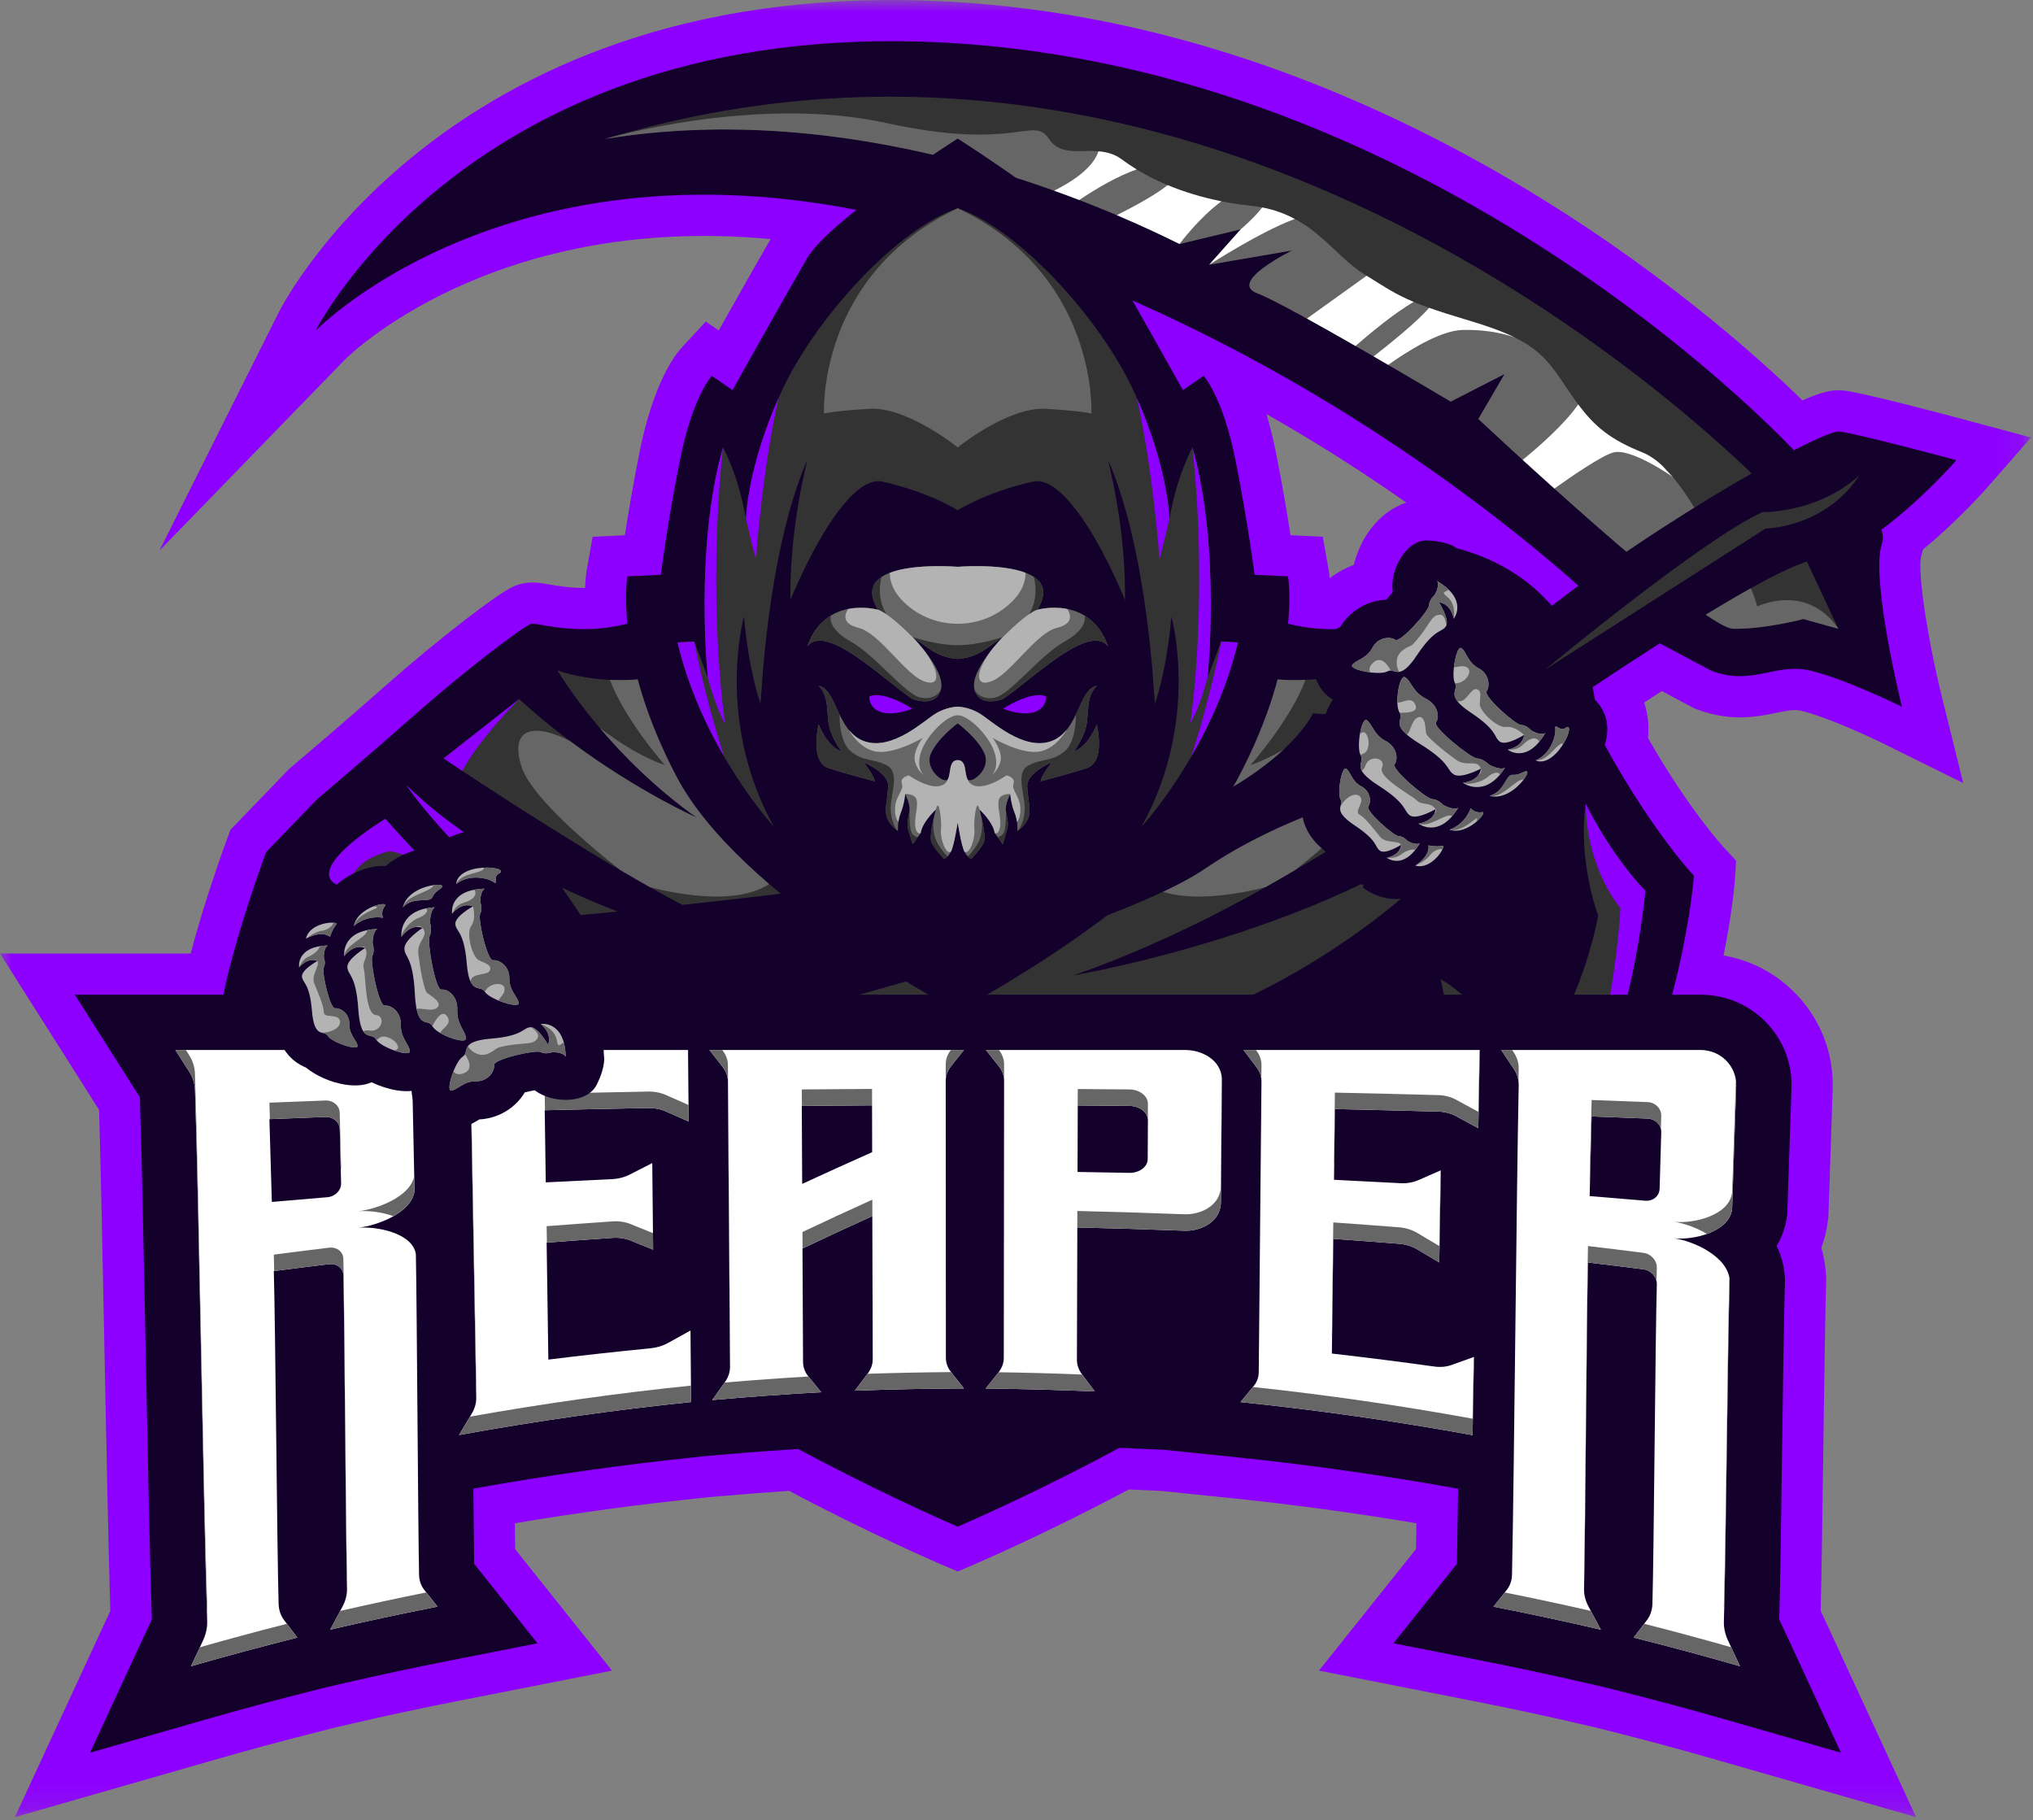 <?xml version="1.0" encoding="UTF-8"?>
<svg width="86px" height="77px" viewBox="0 0 86 77" version="1.1" xmlns="http://www.w3.org/2000/svg" xmlns:xlink="http://www.w3.org/1999/xlink">
    <rect x="0" y="0" width="86" height="77" fill="#808080" stroke="none"/>
    <!-- Generator: Sketch 57.1 (83088) - https://sketch.com -->
    <title>team04</title>
    <desc>Created with Sketch.</desc>
    <defs>
        <polygon id="path-1" points="0 4.38439454e-05 85.915 4.38439454e-05 85.915 76.867 0 76.867"></polygon>
    </defs>
    <g id="Page-1" stroke="none" stroke-width="1" fill="none" fill-rule="evenodd">
        <g id="01-home-screen" transform="translate(-314, -513)">
            <g id="teams" transform="translate(15, 508)">
                <g id="team04" transform="translate(299, 0)">
                    <rect id="Rectangle-Copy-3" stroke="#979797" fill="#D8D8D8" opacity="0" x="0" y="0" width="86" height="86"></rect>
                    <g id="reaper" transform="translate(0, 5)">
                        <g id="Group-3">
                            <mask id="mask-2" fill="white">
                                <use xlink:href="#path-1"></use>
                            </mask>
                            <g id="Clip-2"></g>
                            <path d="M53.571,17.513 C55.783,18.77 57.762,20.048 59.49,21.259 C59.003,21.422 58.553,21.723 58.172,22.147 C57.736,22.633 57.424,23.251 57.269,23.894 C56.901,24.033 56.559,24.223 56.249,24.458 C56.23,24.256 56.209,24.126 56.199,24.073 L55.955,22.706 L54.592,22.641 C54.454,21.746 54.247,20.508 53.971,19.123 C53.849,18.513 53.712,17.979 53.571,17.513 L53.571,17.513 Z M83.214,17.782 C82.215,17.514 78.89,16.632 78.029,16.524 C77.602,16.471 77.169,16.527 76.247,16.935 C72.505,13.293 59.049,1.454 40.993,0.123 C36.064,-0.241 31.471,0.204 27.342,1.443 C24.006,2.445 20.967,3.964 18.309,5.959 C13.74,9.388 11.872,13.053 11.794,13.208 L6.744,23.291 L14.601,15.201 C14.667,15.134 20.777,9.009 32.599,10.114 C32.041,11.073 31.106,12.728 30.402,13.98 L29.856,13.602 L28.829,14.714 C28.562,15.004 27.643,16.178 27.054,19.123 C26.778,20.508 26.571,21.746 26.433,22.641 L25.07,22.706 L24.826,24.073 C24.811,24.156 24.768,24.427 24.749,24.869 C24.107,24.875 23.566,24.781 23.208,24.719 C22.807,24.65 22.461,24.591 22.041,24.7 C21.748,24.776 21.444,24.855 19.635,26.252 C18.578,27.068 17.422,28.023 16.464,28.87 C14.45,30.65 12.316,32.455 12.294,32.473 L12.226,32.53 L9.749,35.1 L9.623,35.441 C9.577,35.563 8.675,37.999 8.068,40.335 L-3.3180001e-05,40.335 L3.971,46.6 C4.056,46.733 4.125,46.843 4.19,46.945 C4.269,49.55 4.348,53.549 4.425,57.423 C4.504,61.397 4.586,65.5 4.667,68.143 C4.578,68.333 4.494,68.514 4.377,68.768 L0.628,76.867 L9.206,74.404 C10.649,73.99 12.119,73.594 13.574,73.229 L14.258,73.057 L14.889,72.91 C16.349,72.572 17.833,72.254 19.299,71.966 L25.887,70.668 L21.791,65.531 C21.788,65.222 21.784,64.859 21.779,64.434 C24.394,63.994 27.036,63.636 29.653,63.367 L30.035,63.327 L30.489,63.288 C31.443,63.203 32.413,63.128 33.381,63.063 C36.787,64.875 39.7,66.126 39.827,66.181 L40.513,66.474 L41.198,66.181 C41.328,66.125 44.298,64.849 47.749,63.007 L49.125,63.067 L52.056,63.369 C54.669,63.638 57.307,63.996 59.918,64.435 C59.912,64.832 59.906,65.195 59.9,65.526 L55.795,70.667 L62.388,71.966 C63.854,72.255 65.338,72.573 66.798,72.911 L67.479,73.069 L68.113,73.228 C69.566,73.593 71.036,73.989 72.481,74.404 L81.053,76.865 L77.311,68.769 C77.193,68.513 77.108,68.331 77.018,68.139 C77.055,66.693 77.09,64.142 77.127,61.457 L77.127,61.429 C77.167,58.509 77.209,55.489 77.248,54.31 L77.254,54.14 L77.246,53.969 C77.225,53.563 77.158,53.166 77.046,52.78 C77.175,52.432 77.266,52.069 77.316,51.695 L77.343,51.492 L77.526,46.073 L77.527,46.023 C77.559,44.519 77,43.099 75.954,42.024 C75.123,41.171 74.067,40.618 72.909,40.418 C73.302,38.475 73.389,37.229 73.393,37.161 L73.44,36.405 L72.925,35.853 C72.91,35.837 71.444,34.252 69.713,31.218 C69.765,30.697 69.709,30.188 69.55,29.718 C69.806,29.55 70.054,29.389 70.297,29.231 L71.687,29.971 L71.796,30.011 C73.236,30.546 74.343,30.317 75.152,30.15 C75.64,30.049 75.908,29.999 76.182,30.063 C77.234,30.31 79.067,31.155 79.684,31.46 L83.048,33.125 L82.147,29.481 C81.527,26.974 81.116,24.208 81.264,23.543 C81.296,23.446 81.322,23.347 81.341,23.247 C82.833,22.022 84.016,20.677 84.073,20.612 L85.915,18.507 L83.214,17.782 Z" id="Fill-1" fill="#8D00FF" mask="url(#mask-2)"></path>
                        </g>
                        <path d="M72.403,28.379 C74.153,29.029 75.096,28.02 76.579,28.368 C78.062,28.715 80.456,29.899 80.456,29.899 C80.456,29.899 79.114,24.471 79.607,23.006 C80.1,21.542 76.023,19.188 76.023,19.188 C76.023,19.188 61.539,3.385 40.864,1.86 C20.189,0.335 13.352,13.988 13.352,13.988 C13.352,13.988 22.332,4.737 39.623,9.698 C56.914,14.66 68.281,26.186 68.281,26.186 L72.403,28.379 Z" id="Fill-4" fill="#13002B"></path>
                        <path d="M25.592,5.877 C35.886,4.194 45.726,8.234 49.896,10.321 L52.487,9.699 L51.153,11.197 L54.672,10.591 C54.672,10.591 51.911,11.937 53.191,12.409 C54.47,12.88 61.368,16.988 61.368,16.988 L63.648,15.82 L62.538,17.723 C62.538,17.723 71.978,26.579 73.324,26.598 C74.671,26.617 76.287,26.186 76.287,26.186 L77.768,26.598 L75.21,21.134 C75.21,21.134 53.344,-2.472 25.592,5.877" id="Fill-6" fill="#333333"></path>
                        <path d="M49.896,10.321 L52.487,9.699 L51.153,11.197 L54.672,10.591 C54.672,10.591 51.912,11.937 53.191,12.409 C54.47,12.88 61.368,16.988 61.368,16.988 L63.648,15.82 L62.538,17.722 C62.538,17.722 71.978,26.579 73.324,26.598 C74.671,26.617 76.287,26.186 76.287,26.186 L77.769,26.598 C76.422,24.627 74.334,25.653 74.334,25.653 C74.334,25.653 73.998,24.26 73.164,23.654 C72.331,23.048 71.17,19.816 69.486,19.142 C67.803,18.469 67.197,17.796 66.254,16.382 C65.311,14.968 64.84,14.361 62.118,13.554 C59.396,12.745 59.116,12.476 57.71,11.601 C56.303,10.725 55.48,8.975 52.922,8.705 C50.363,8.436 48.545,7.561 47.467,6.752 C46.39,5.945 45.043,6.887 44.374,5.877 C43.705,4.867 43.023,6.416 37.5,5.204 C31.976,3.992 25.592,5.877 25.592,5.877 C35.886,4.194 45.725,8.234 49.896,10.321" id="Fill-8" fill="#666666"></path>
                        <path d="M67.606,33.803 C67.606,33.803 65.46,31.989 63.408,30.175 C61.355,28.36 58.862,26.467 58.546,26.386 C58.231,26.304 55.023,27.478 52.043,25.167 L40.513,18.253 L28.982,25.167 C26.002,27.478 22.794,26.304 22.479,26.386 C22.164,26.467 19.67,28.36 17.618,30.175 C15.565,31.989 13.419,33.803 13.419,33.803 L11.255,36.048 C11.255,36.048 8.192,44.283 9.639,44.65 C9.639,44.65 21.556,51.669 25.765,55.869 C29.974,60.068 40.513,64.58 40.513,64.58 C40.513,64.58 51.051,60.068 55.26,55.869 C59.469,51.669 67.365,36.076 67.365,36.076 C68.748,35.187 69.77,36.048 69.77,36.048 L67.606,33.803 Z" id="Fill-10" fill="#13002B"></path>
                        <path d="M45.394,41.259 C45.394,41.259 48.593,40.238 52.835,37.915 C57.077,35.592 62.258,32.082 62.258,32.082 L59.064,29.57 C55.495,32.84 51.556,34.584 51.556,34.584 C55.427,31.826 57.448,28.353 57.448,28.353 C57.448,28.353 54.417,29.565 50.622,27.854 L40.513,24.627 L30.403,27.854 C26.608,29.565 23.578,28.353 23.578,28.353 C23.578,28.353 25.598,31.826 29.469,34.584 C29.469,34.584 25.53,32.84 21.962,29.57 L18.767,32.082 C18.767,32.082 23.948,35.592 28.19,37.915 C32.432,40.238 35.631,41.259 35.631,41.259 C35.631,41.259 23.241,39.194 17.181,33.201 C17.181,33.201 24.823,44.618 40.513,45.155 C56.202,44.618 63.844,33.201 63.844,33.201 C57.784,39.194 45.394,41.259 45.394,41.259 M16.302,34.637 C20.349,39.246 23.013,40.53 23.013,40.53 C23.013,40.53 15.585,38.155 14.237,37.42 C12.888,36.686 16.302,34.637 16.302,34.637" id="Fill-12" fill="#333333"></path>
                        <path d="M32.935,37.045 C34.479,35.296 31.602,34.36 29.2,30.6 C28.703,29.822 28.245,29.169 27.832,28.637 C27.077,28.762 26.389,28.787 25.799,28.759 C26.458,30.493 28.123,32.359 28.123,32.359 C28.123,32.359 27.058,32.07 25.367,30.789 C26.345,31.942 27.717,33.336 29.47,34.584 C29.47,34.584 26.948,33.467 24.113,31.346 C24.112,31.346 24.111,31.346 24.111,31.345 C22.725,30.634 21.524,30.676 22.054,32.41 C22.445,33.687 24.945,35.786 26.234,36.802 C26.659,37.051 27.082,37.295 27.501,37.531 C28.693,37.837 31.71,38.435 32.935,37.045" id="Fill-14" fill="#666666"></path>
                        <path d="M48.09,37.045 C49.315,38.435 52.332,37.837 53.525,37.531 C53.943,37.295 54.366,37.051 54.791,36.802 C56.08,35.786 58.58,33.687 58.971,32.41 C59.501,30.676 58.3,30.634 56.914,31.345 C56.914,31.346 56.913,31.346 56.912,31.346 C54.077,33.467 51.556,34.584 51.556,34.584 C53.308,33.336 54.68,31.942 55.658,30.789 C53.967,32.07 52.902,32.359 52.902,32.359 C52.902,32.359 54.568,30.493 55.226,28.759 C54.636,28.787 53.948,28.762 53.193,28.637 C52.78,29.169 52.322,29.822 51.825,30.6 C49.423,34.36 46.546,35.296 48.09,37.045" id="Fill-16" fill="#666666"></path>
                        <path d="M59.064,29.57 L59.064,29.57 C59.064,29.57 60.731,31.227 61.472,32.606 C61.968,32.278 62.258,32.082 62.258,32.082 L59.064,29.57 Z" id="Fill-18" fill="#8D00FF"></path>
                        <path d="M62.047,35.387 C63.248,34.092 63.844,33.201 63.844,33.201 C62.378,34.651 60.542,35.87 58.6,36.887 C59.492,36.575 60.893,36.046 62.047,35.387" id="Fill-20" fill="#8D00FF"></path>
                        <path d="M16.302,34.637 C16.302,34.637 12.888,36.686 14.237,37.421 C14.33,37.471 14.454,37.53 14.6,37.595 C15.107,36.412 15.734,36.255 16.302,36.048 C17.014,35.789 18.941,37.392 18.941,37.392 C18.941,37.392 18.94,37.39 18.94,37.39 C18.15,36.642 17.266,35.734 16.302,34.637" id="Fill-22" fill="#8D00FF"></path>
                        <path d="M17.181,33.201 C17.181,33.201 17.777,34.092 18.978,35.387 C20.132,36.046 21.533,36.575 22.425,36.887 C20.484,35.87 18.647,34.651 17.181,33.201" id="Fill-24" fill="#8D00FF"></path>
                        <path d="M19.553,32.607 C20.294,31.227 21.962,29.57 21.962,29.57 L18.767,32.082 C18.767,32.082 19.058,32.278 19.553,32.607" id="Fill-26" fill="#8D00FF"></path>
                        <path d="M54.485,24.38 L53.071,24.313 C53.071,24.313 52.801,22.158 52.263,19.465 C51.724,16.771 50.916,15.896 50.916,15.896 L50.041,16.502 C50.041,16.502 47.819,12.529 46.876,10.913 C45.933,9.297 40.512,5.863 40.512,5.863 C40.512,5.863 35.092,9.297 34.149,10.913 C33.207,12.529 30.985,16.502 30.985,16.502 L30.109,15.896 C30.109,15.896 29.301,16.771 28.762,19.465 C28.224,22.158 27.954,24.313 27.954,24.313 L26.54,24.38 C26.54,24.38 25.934,27.747 28.628,32.864 C31.321,37.982 40.512,42.763 40.512,42.763 C40.512,42.763 49.704,37.982 52.397,32.864 C55.091,27.747 54.485,24.38 54.485,24.38" id="Fill-28" fill="#13002B"></path>
                        <path d="M61.617,23.189 C66.99,24.616 67.463,29.594 67.463,29.594 C67.463,29.594 63.597,30.36 62.546,28.267 C61.495,26.174 61.617,23.189 61.617,23.189" id="Fill-30" fill="#13002B"></path>
                        <path d="M22.382,35.742 C23.17,36.585 24.56,38.707 24.56,38.707 C24.56,38.707 42.655,37.108 48.501,34.986 C54.347,32.864 55.542,30.175 55.542,30.175 C55.542,30.175 59.692,30.715 64.207,26.807 C68.723,22.899 77.005,18.151 77.813,18.253 C78.621,18.354 82.762,19.465 82.762,19.465 C82.762,19.465 79.227,23.505 76.904,23.656 C74.581,23.808 62.259,32.646 61.956,32.671 C61.653,32.696 55.543,33.627 50.972,36.747 C46.401,39.867 27.163,44.6 25.548,44.649 C23.932,44.698 21.089,40.201 22.382,35.742" id="Fill-32" fill="#13002B"></path>
                        <path d="M66.929,29.666 C69.299,34.548 71.655,37.045 71.655,37.045 C71.655,37.045 71.234,43.382 67.607,50.008 C63.979,56.634 61.972,58.789 61.972,58.789 L51.38,47.669 C51.38,47.669 60.727,40.222 61.411,33.755 L66.929,29.666 Z" id="Fill-34" fill="#13002B"></path>
                        <path d="M67.076,33.999 C68.289,36.4 69.602,37.679 69.602,37.679 C69.602,37.679 68.936,45.603 65.632,49.025 C62.328,52.446 59.579,51.247 59.579,51.247 C59.579,51.247 60.898,50.102 61.496,48.284 C62.094,46.466 60.939,41.416 60.939,41.416 C60.939,41.416 63.752,42.929 64.101,46.246 C64.101,46.246 66.723,43.301 67.607,38.723 C67.607,38.723 66.74,36.481 67.076,33.999" id="Fill-36" fill="#333333"></path>
                        <path d="M66.577,47.827 C69.067,44.043 69.602,37.679 69.602,37.679 C69.602,37.679 68.289,36.4 67.077,33.999 C67.134,36.836 68.547,38.403 68.547,38.403 C68.547,38.403 68.335,43.313 66.577,47.827" id="Fill-38" fill="#8D00FF"></path>
                        <path d="M41.649,31.888 C41.371,31.231 40.513,30.6 40.513,30.6 C40.513,30.6 39.654,31.231 39.376,31.888 C39.099,32.545 39.957,33.188 40.096,32.961 C40.235,32.734 40.121,32.153 40.513,32.153 C40.904,32.153 40.79,32.734 40.929,32.961 C41.068,33.188 41.927,32.545 41.649,31.888 M46.396,30.642 C46.396,30.642 46.792,32.225 45.967,32.494 C45.142,32.763 44.014,33.05 44.014,33.05 C44.098,32.713 44.502,32.242 44.502,32.242 C44.502,32.242 43.425,32.679 43.454,33.268 C43.484,33.858 43.627,34.262 43.5,34.598 C43.372,34.935 43.038,35.154 43.038,35.154 C43.038,35.154 43.071,34.75 42.92,34.379 C42.768,34.009 42.735,33.588 42.735,33.588 C42.735,33.588 42.549,33.959 42.549,34.211 C42.549,34.464 42.684,34.75 42.617,35.036 C42.549,35.322 42.415,35.709 42.415,35.709 L42.078,35.238 C42.011,34.767 41.438,34.245 41.438,34.245 C41.438,34.245 41.741,35.356 41.624,35.625 C41.506,35.895 41.085,36.332 41.085,36.332 C41.085,36.332 40.933,36.282 40.799,36.029 C40.664,35.777 40.513,34.784 40.513,34.784 C40.513,34.784 40.361,35.777 40.226,36.029 C40.092,36.282 39.94,36.332 39.94,36.332 C39.94,36.332 39.519,35.895 39.402,35.625 C39.284,35.356 39.587,34.245 39.587,34.245 C39.587,34.245 39.014,34.767 38.947,35.238 L38.61,35.709 C38.61,35.709 38.476,35.322 38.408,35.036 C38.341,34.75 38.476,34.464 38.476,34.211 C38.476,33.959 38.29,33.588 38.29,33.588 C38.29,33.588 38.257,34.009 38.105,34.379 C37.954,34.75 37.987,35.154 37.987,35.154 C37.987,35.154 37.653,34.935 37.525,34.598 C37.398,34.262 37.541,33.858 37.571,33.268 C37.6,32.679 36.523,32.242 36.523,32.242 C36.523,32.242 36.927,32.713 37.011,33.05 C37.011,33.05 35.883,32.763 35.058,32.494 C34.234,32.225 34.629,30.642 34.629,30.642 C34.629,30.642 34.974,31.568 35.597,31.787 C35.597,31.787 35.109,31.147 35.041,30.524 C34.974,29.902 35.025,29.413 34.629,29.009 C35.412,29.161 35.387,30.954 36.573,31.358 C37.76,31.762 39.099,30.474 39.578,30.184 C40.058,29.893 40.513,29.893 40.513,29.893 C40.513,29.893 40.967,29.893 41.447,30.184 C41.927,30.474 43.265,31.762 44.452,31.358 C45.638,30.954 45.613,29.161 46.396,29.009 C46,29.413 46.051,29.902 45.984,30.524 C45.916,31.147 45.428,31.787 45.428,31.787 C46.051,31.568 46.396,30.642 46.396,30.642 M46.876,27.343 C46.068,26.333 43.644,28.757 42.432,29.565 C42.432,29.565 41.422,29.969 41.22,29.161 C41.018,28.353 42.432,26.939 42.432,26.939 L41.706,27.451 C41.531,27.576 41.34,27.674 41.139,27.745 C40.938,27.816 40.727,27.859 40.513,27.873 C40.298,27.859 40.087,27.816 39.886,27.745 C39.686,27.674 39.494,27.576 39.319,27.451 L38.594,26.939 C38.594,26.939 40.008,28.353 39.805,29.161 C39.604,29.969 38.594,29.565 38.594,29.565 C37.381,28.757 34.957,26.333 34.149,27.343 C34.924,25.154 37.146,25.794 37.146,25.794 C35.765,23.572 40.513,23.976 40.513,23.976 C40.513,23.976 45.26,23.572 43.879,25.794 C43.879,25.794 46.101,25.154 46.876,27.343" id="Fill-40" fill="#666666"></path>
                        <path d="M44.876,25.72 C44.319,25.668 43.879,25.794 43.879,25.794 C44.305,25.109 44.147,24.674 43.726,24.399 C43.729,24.407 44.053,25.352 43.383,26.194 C43.383,26.194 44.32,26.192 44.876,25.72" id="Fill-42" fill="#333333"></path>
                        <path d="M45.428,31.787 C45.428,31.787 45.916,31.147 45.984,30.524 C46.051,29.902 46,29.413 46.396,29.009 C45.968,29.092 45.781,29.665 45.507,30.233 C45.528,30.772 45.384,31.478 45.07,31.749 C44.502,32.242 44.098,32.065 43.505,32.38 C42.911,32.696 43.401,33.693 43.345,34.312 C43.289,34.931 43.038,35.154 43.038,35.154 C43.038,35.154 43.372,34.935 43.5,34.598 C43.627,34.262 43.484,33.858 43.454,33.268 C43.425,32.679 44.502,32.242 44.502,32.242 C44.502,32.242 44.098,32.713 44.014,33.05 C44.014,33.05 45.142,32.763 45.967,32.494 C46.792,32.225 46.396,30.642 46.396,30.642 C46.396,30.642 46.051,31.568 45.428,31.787" id="Fill-44" fill="#333333"></path>
                        <path d="M45.882,26.042 C45.953,26.393 45.645,26.801 45.032,27.141 C43.985,27.722 42.722,29.401 42.066,29.514 C41.409,29.628 41.22,29.161 41.22,29.161 C41.422,29.969 42.432,29.565 42.432,29.565 C43.644,28.757 46.068,26.333 46.876,27.343 C46.643,26.684 46.278,26.282 45.882,26.042" id="Fill-46" fill="#333333"></path>
                        <path d="M42.415,35.297 C42.34,35.372 42.265,35.402 42.204,35.415 L42.415,35.709 C42.415,35.709 42.549,35.322 42.617,35.036 C42.684,34.75 42.549,34.464 42.549,34.211 C42.549,34.211 42.587,35.126 42.415,35.297" id="Fill-48" fill="#333333"></path>
                        <path d="M41.706,27.451 L42.432,26.939 C42.432,26.939 41.459,27.292 40.513,27.292 C39.566,27.292 38.593,26.939 38.593,26.939 L39.319,27.451 C39.494,27.575 39.686,27.674 39.886,27.745 C40.087,27.816 40.298,27.859 40.513,27.873 C40.727,27.859 40.938,27.816 41.139,27.745 C41.34,27.674 41.531,27.575 41.706,27.451" id="Fill-50" fill="#333333"></path>
                        <path d="M41.312,35.76 C41.117,36.049 41.011,36.175 40.934,36.22 C41.018,36.308 41.085,36.332 41.085,36.332 C41.085,36.332 41.506,35.895 41.624,35.625 C41.699,35.452 41.602,34.934 41.522,34.584 C41.526,34.605 41.645,35.268 41.312,35.76" id="Fill-52" fill="#333333"></path>
                        <path d="M37.299,24.399 C36.878,24.674 36.72,25.109 37.146,25.794 C37.146,25.794 36.706,25.668 36.149,25.72 C36.705,26.192 37.643,26.194 37.643,26.194 C36.972,25.352 37.297,24.407 37.299,24.399" id="Fill-54" fill="#333333"></path>
                        <path d="M37.68,34.312 C37.625,33.693 38.114,32.696 37.52,32.38 C36.927,32.065 36.523,32.242 35.955,31.749 C35.641,31.478 35.497,30.772 35.518,30.233 C35.244,29.665 35.057,29.092 34.629,29.009 C35.025,29.413 34.974,29.902 35.042,30.524 C35.109,31.147 35.597,31.787 35.597,31.787 C34.974,31.568 34.629,30.642 34.629,30.642 C34.629,30.642 34.234,32.225 35.058,32.494 C35.883,32.763 37.011,33.05 37.011,33.05 C36.927,32.713 36.523,32.242 36.523,32.242 C36.523,32.242 37.6,32.679 37.571,33.268 C37.541,33.858 37.398,34.262 37.526,34.598 C37.653,34.935 37.987,35.154 37.987,35.154 C37.987,35.154 37.736,34.931 37.68,34.312" id="Fill-56" fill="#333333"></path>
                        <path d="M39.806,29.161 C39.806,29.161 39.616,29.628 38.96,29.514 C38.303,29.401 37.041,27.722 35.993,27.141 C35.38,26.801 35.072,26.393 35.143,26.042 C34.747,26.282 34.383,26.684 34.149,27.343 C34.957,26.333 37.382,28.757 38.593,29.565 C38.593,29.565 39.603,29.969 39.806,29.161" id="Fill-58" fill="#333333"></path>
                        <path d="M38.476,34.211 C38.476,34.464 38.341,34.75 38.408,35.036 C38.476,35.322 38.61,35.709 38.61,35.709 L38.821,35.415 C38.76,35.402 38.685,35.372 38.61,35.297 C38.438,35.126 38.476,34.211 38.476,34.211" id="Fill-60" fill="#333333"></path>
                        <path d="M39.713,35.76 C39.381,35.268 39.499,34.605 39.503,34.584 C39.423,34.934 39.326,35.452 39.402,35.625 C39.519,35.895 39.94,36.332 39.94,36.332 C39.94,36.332 40.007,36.308 40.091,36.22 C40.014,36.175 39.908,36.049 39.713,35.76" id="Fill-62" fill="#333333"></path>
                        <path d="M52.364,27.174 L51.657,27.141 L51.084,28.656 C51.084,28.656 51.657,23.202 50.445,18.926 C50.445,18.926 49.805,20.037 49.468,21.956 C49.468,21.956 49.435,19.768 47.987,16.603 C46.539,13.438 43.038,9.65 40.513,8.809 C37.987,9.65 34.486,13.438 33.038,16.603 C31.591,19.768 31.557,21.956 31.557,21.956 C31.22,20.037 30.581,18.926 30.581,18.926 C29.368,23.202 29.941,28.656 29.941,28.656 L29.368,27.141 L28.661,27.174 C29.739,31.72 32.735,34.969 32.735,34.969 C30.236,30.448 31.473,26.08 31.473,26.08 C31.675,28.454 32.18,29.79 32.18,29.79 C32.18,27.691 35.311,19.919 37.331,20.374 C39.351,20.828 40.512,21.586 40.513,21.586 L40.513,21.586 L40.513,21.586 C40.513,21.586 41.674,20.828 43.694,20.374 C45.714,19.919 48.845,27.691 48.845,29.79 C48.845,29.79 49.35,28.454 49.552,26.08 C49.552,26.08 50.789,30.448 48.29,34.969 C48.29,34.969 51.286,31.72 52.364,27.174" id="Fill-64" fill="#333333"></path>
                        <path d="M31.557,21.956 C31.877,23.328 31.978,23.656 31.978,23.656 C31.978,23.656 32.231,19.964 32.935,16.833 C31.59,19.873 31.557,21.956 31.557,21.956" id="Fill-66" fill="#8D00FF"></path>
                        <path d="M31.557,21.956 C31.539,21.856 31.52,21.759 31.501,21.663 C31.518,21.767 31.536,21.866 31.557,21.956" id="Fill-68" fill="#8D00FF"></path>
                        <path d="M29.941,28.656 C30.311,30.045 30.673,30.6 30.673,30.6 C30.673,30.6 29.89,25.584 30.581,18.926 C29.368,23.202 29.941,28.656 29.941,28.656" id="Fill-70" fill="#8D00FF"></path>
                        <path d="M29.369,27.141 L28.661,27.174 C29.106,29.049 29.876,30.702 30.629,31.998 C29.762,29.296 29.369,27.141 29.369,27.141" id="Fill-72" fill="#8D00FF"></path>
                        <path d="M49.468,21.956 C49.148,23.328 49.047,23.656 49.047,23.656 C49.047,23.656 48.794,19.964 48.09,16.833 C49.435,19.873 49.468,21.956 49.468,21.956" id="Fill-74" fill="#8D00FF"></path>
                        <path d="M49.468,21.956 C49.486,21.856 49.505,21.759 49.524,21.663 C49.508,21.767 49.489,21.866 49.468,21.956" id="Fill-76" fill="#8D00FF"></path>
                        <path d="M51.084,28.656 C50.714,30.045 50.352,30.6 50.352,30.6 C50.352,30.6 51.135,25.584 50.445,18.926 C51.657,23.202 51.084,28.656 51.084,28.656" id="Fill-78" fill="#8D00FF"></path>
                        <path d="M51.657,27.141 L52.364,27.174 C51.919,29.049 51.149,30.702 50.396,31.998 C51.264,29.296 51.657,27.141 51.657,27.141" id="Fill-80" fill="#8D00FF"></path>
                        <path d="M44.258,29.464 C43.652,29.186 42.432,29.977 42.432,29.977 C42.432,29.977 43.172,30.289 43.728,30.129 C44.283,29.969 44.258,29.464 44.258,29.464" id="Fill-82" fill="#8D00FF"></path>
                        <path d="M38.593,29.977 C38.593,29.977 37.373,29.186 36.767,29.464 C36.767,29.464 36.742,29.969 37.297,30.129 C37.853,30.289 38.593,29.977 38.593,29.977" id="Fill-84" fill="#8D00FF"></path>
                        <path d="M36.321,26.56 C37.23,26.787 38.29,28.555 39.124,28.833 C39.835,29.07 39.734,28.313 39.015,27.411 C38.888,27.256 38.775,27.13 38.697,27.047 C38.663,27.011 38.63,26.975 38.593,26.939 C37.508,25.853 37.146,25.794 37.146,25.794 C37.146,25.794 36.556,25.625 35.878,25.76 C35.715,26.013 35.618,26.384 36.321,26.56" id="Fill-86" fill="#B3B3B3"></path>
                        <path d="M43.879,31.804 C44.654,31.737 45.13,30.862 45.13,30.862 C45.13,30.862 45.105,30.898 45.053,30.948 C44.893,31.126 44.7,31.273 44.452,31.358 C43.265,31.762 41.927,30.474 41.447,30.184 C40.967,29.893 40.513,29.893 40.513,29.893 C40.513,29.893 40.058,29.893 39.578,30.184 C39.099,30.474 37.76,31.762 36.573,31.358 C36.325,31.273 36.132,31.126 35.972,30.948 C35.92,30.898 35.895,30.862 35.895,30.862 C35.895,30.862 36.371,31.737 37.146,31.804 C37.92,31.871 39.031,31.215 39.031,31.215 C39.031,31.215 38.627,31.753 38.694,32.157 C38.762,32.561 39.082,32.797 39.082,32.797 C39.082,32.797 38.728,32.511 38.964,31.804 C39.199,31.097 40.058,30.255 40.513,30.255 C40.967,30.255 41.826,31.097 42.061,31.804 C42.297,32.511 41.943,32.797 41.943,32.797 C41.943,32.797 42.263,32.561 42.331,32.157 C42.398,31.753 41.994,31.215 41.994,31.215 C41.994,31.215 43.105,31.871 43.879,31.804" id="Fill-88" fill="#B3B3B3"></path>
                        <path d="M42.305,34.969 C42.356,34.602 42.192,34.186 42.242,33.87 C42.293,33.555 42.735,33.588 42.735,33.588 C42.735,33.588 42.768,34.009 42.92,34.379 C42.974,34.511 43.003,34.646 43.02,34.767 C43.102,34.683 43.171,34.481 43.164,34.199 C43.151,33.681 42.773,33.416 42.874,33.151 C42.974,32.886 42.583,32.797 42.583,32.797 C41.506,33.513 41.03,33.268 40.929,32.961 C40.79,32.734 40.904,32.153 40.513,32.153 C40.121,32.153 40.235,32.734 40.096,32.961 C39.995,33.268 39.519,33.513 38.442,32.797 C38.442,32.797 38.051,32.886 38.152,33.151 C38.253,33.416 37.874,33.681 37.861,34.199 C37.854,34.481 37.923,34.683 38.005,34.767 C38.022,34.646 38.051,34.511 38.105,34.379 C38.257,34.009 38.29,33.588 38.29,33.588 C38.29,33.588 38.732,33.555 38.783,33.87 C38.833,34.186 38.669,34.602 38.72,34.969 C38.77,35.335 38.947,35.238 38.947,35.238 C39.014,34.767 39.587,34.245 39.587,34.245 C39.587,34.245 39.641,34.022 39.692,34.085 C39.742,34.148 39.843,34.691 39.805,35.095 C39.768,35.499 40.02,36.168 40.226,36.029 C40.361,35.777 40.513,34.784 40.513,34.784 C40.513,34.784 40.664,35.777 40.799,36.029 C41.005,36.168 41.257,35.499 41.22,35.095 C41.182,34.691 41.283,34.148 41.333,34.085 C41.384,34.022 41.438,34.245 41.438,34.245 C41.438,34.245 42.011,34.767 42.078,35.238 C42.078,35.238 42.255,35.335 42.305,34.969" id="Fill-90" fill="#B3B3B3"></path>
                        <path d="M37.642,24.229 C37.641,24.46 37.697,24.721 37.861,25.004 C37.962,25.178 38.103,25.345 38.268,25.5 C38.891,26.091 39.702,26.386 40.513,26.386 C41.323,26.386 42.134,26.091 42.757,25.5 C42.922,25.345 43.063,25.178 43.164,25.004 C43.328,24.721 43.385,24.46 43.383,24.229 C42.323,23.823 40.513,23.976 40.513,23.976 C40.513,23.976 38.702,23.823 37.642,24.229" id="Fill-92" fill="#B3B3B3"></path>
                        <path d="M43.879,25.794 C43.879,25.794 43.517,25.853 42.432,26.939 C42.395,26.975 42.362,27.011 42.328,27.047 C42.251,27.13 42.137,27.256 42.01,27.411 C41.291,28.313 41.19,29.07 41.901,28.833 C42.735,28.555 43.795,26.787 44.704,26.56 C45.407,26.384 45.31,26.013 45.148,25.76 C44.47,25.625 43.879,25.794 43.879,25.794" id="Fill-94" fill="#B3B3B3"></path>
                        <path d="M40.513,8.809 C34.553,11.637 34.856,17.495 34.856,17.495 C34.856,17.495 35.159,17.394 36.767,17.293 C38.374,17.192 40.513,18.926 40.513,18.926 C40.513,18.926 42.651,17.192 44.258,17.293 C45.866,17.394 46.169,17.495 46.169,17.495 C46.169,17.495 46.472,11.637 40.513,8.809" id="Fill-96" fill="#666666"></path>
                        <path d="M34.149,19.465 C32.432,23.37 32.18,29.79 32.18,29.79 L33.577,27.141 C33.577,27.141 33.005,24.256 34.149,19.465" id="Fill-98" fill="#13002B"></path>
                        <path d="M46.876,19.465 C48.593,23.37 48.845,29.79 48.845,29.79 L47.448,27.141 C47.448,27.141 48.021,24.256 46.876,19.465" id="Fill-100" fill="#13002B"></path>
                        <path d="M25.948,54.705 C26.046,54.745 26.132,54.78 26.215,54.814 C25.976,54.838 25.736,54.864 25.497,54.89 L25.495,54.736 C25.646,54.726 25.797,54.715 25.948,54.705 L25.948,54.705 Z M59.47,55.283 C59.215,55.249 58.96,55.217 58.706,55.184 L58.709,54.922 C58.768,54.927 58.827,54.932 58.887,54.936 C59.108,55.066 59.264,55.159 59.47,55.283 L59.47,55.283 Z M50.669,57.822 L49.51,59.228 L48.188,57.46 C48.071,57.303 47.984,57.188 47.896,57.07 L47.905,54.324 C48.594,54.346 49.282,54.37 49.966,54.396 C50.303,54.412 50.63,54.39 50.943,54.332 L50.913,57.526 C50.84,57.614 50.765,57.706 50.669,57.822 L50.669,57.822 Z M75.73,69.5 C75.543,69.095 75.441,68.878 75.266,68.506 C75.306,67.187 75.345,64.377 75.385,61.409 C75.426,58.479 75.467,55.449 75.507,54.251 L75.511,54.154 L75.506,54.056 C75.482,53.584 75.363,53.13 75.156,52.707 C75.376,52.339 75.528,51.923 75.59,51.463 L75.605,51.346 L75.785,46.014 L75.786,45.986 C75.808,44.952 75.424,43.977 74.706,43.24 C73.981,42.495 73.004,42.082 71.957,42.076 L64.981,42.076 L64.981,42.076 L50.142,42.076 C50.14,42.076 50.139,42.076 50.137,42.076 C50.129,42.076 50.12,42.076 50.112,42.076 L47.908,42.076 L36.865,42.076 L36.865,42.077 L31.424,42.077 L31.424,42.076 L14.557,42.076 L14.557,42.076 L3.166,42.076 L5.442,45.668 C5.637,45.974 5.751,46.154 5.916,46.411 C5.999,48.989 6.085,53.257 6.167,57.389 C6.25,61.577 6.336,65.906 6.422,68.506 C6.247,68.877 6.145,69.094 5.957,69.5 L3.808,74.142 L8.725,72.73 C10.187,72.311 11.676,71.91 13.149,71.539 L13.849,71.364 L14.496,71.214 C15.972,70.872 17.475,70.55 18.962,70.257 L22.738,69.513 L20.339,66.504 C20.226,66.363 20.143,66.257 20.058,66.151 C20.047,65.421 20.035,64.278 20.024,62.971 C23.143,62.409 26.322,61.959 29.475,61.634 L29.87,61.594 L30.336,61.552 C31.839,61.42 33.365,61.31 34.869,61.227 L35.558,61.189 L36.244,61.164 C37.75,61.108 39.278,61.078 40.786,61.072 L41.232,61.07 L41.672,61.075 C43.177,61.09 44.705,61.132 46.213,61.197 L49.252,61.329 L52.234,61.636 C55.384,61.961 58.561,62.412 61.681,62.975 C61.664,64.19 61.647,65.277 61.631,66.149 C61.546,66.256 61.462,66.361 61.349,66.503 L58.946,69.513 L62.725,70.257 C64.212,70.55 65.714,70.872 67.191,71.214 L67.887,71.376 L68.538,71.539 C70.009,71.909 71.498,72.31 72.962,72.73 L77.875,74.14 L75.73,69.5 Z" id="Fill-102" fill="#13002B"></path>
                        <path d="M13.852,50.642 C14.178,50.615 14.436,50.353 14.429,50.056 C14.41,49.293 14.391,48.528 14.372,47.764 C14.365,47.468 14.093,47.237 13.765,47.249 C12.976,47.278 12.186,47.309 11.397,47.341 C11.431,48.508 11.465,49.676 11.499,50.843 C12.283,50.773 13.067,50.706 13.852,50.642 M18.51,67.962 C16.99,68.261 15.477,68.585 13.968,68.935 C14.175,68.544 14.278,68.349 14.486,67.964 C14.618,67.718 14.685,67.459 14.678,67.209 C14.627,65.149 14.576,56.003 14.525,53.942 C14.518,53.646 14.248,53.436 13.924,53.475 C13.143,53.569 12.363,53.666 11.583,53.768 C11.651,56.098 11.718,65.514 11.786,67.843 C11.793,68.103 11.873,68.341 12.017,68.53 C12.242,68.829 12.354,68.977 12.579,69.271 C11.072,69.65 9.573,70.053 8.08,70.482 C8.28,70.049 8.381,69.834 8.582,69.408 C8.71,69.137 8.773,68.852 8.764,68.581 C8.592,63.45 8.419,51.234 8.246,46.104 C8.237,45.833 8.154,45.568 8.005,45.336 C7.771,44.971 7.653,44.787 7.418,44.415 C10.232,44.415 13.045,44.415 15.859,44.415 C16.633,44.419 17.395,44.942 17.44,45.761 C17.472,47.299 17.504,48.838 17.536,50.376 C17.423,51.306 15.946,51.848 15.149,51.934 C15.891,51.868 17.449,52.138 17.592,53.05 C17.637,55.21 17.682,64.456 17.727,66.616 C17.732,66.856 17.809,67.079 17.952,67.258 C18.175,67.541 18.287,67.682 18.51,67.962" id="Fill-104" fill="#FFFFFF"></path>
                        <path d="M29.105,44.415 C29.114,45.424 29.123,46.432 29.132,47.441 C28.751,47.273 28.56,47.189 28.179,47.02 C27.95,46.918 27.688,46.866 27.422,46.871 C25.962,46.898 24.502,46.929 23.043,46.964 C23.058,47.981 23.073,48.998 23.087,50.015 C24.024,49.966 24.962,49.92 25.899,49.877 C26.164,49.865 26.424,49.796 26.651,49.679 C27.027,49.485 27.216,49.389 27.592,49.198 C27.605,50.42 27.617,51.642 27.629,52.863 C27.251,52.71 27.061,52.633 26.682,52.478 C26.453,52.385 26.193,52.345 25.928,52.362 C24.993,52.425 24.059,52.493 23.124,52.564 C23.148,54.213 23.172,55.863 23.196,57.512 C24.637,57.333 26.08,57.174 27.526,57.032 C27.789,57.007 28.048,56.927 28.273,56.8 C28.647,56.591 28.834,56.487 29.209,56.282 C29.218,57.291 29.227,58.299 29.235,59.308 C25.943,59.646 22.674,60.111 19.417,60.703 C19.632,60.34 19.739,60.159 19.954,59.8 C20.084,59.584 20.15,59.351 20.146,59.127 C20.067,54.703 19.988,50.279 19.909,45.855 C19.905,45.63 19.829,45.41 19.69,45.218 C19.459,44.899 19.343,44.738 19.112,44.415 L29.105,44.415 Z" id="Fill-106" fill="#FFFFFF"></path>
                        <path d="M36.894,48.738 C36.892,48.078 36.89,47.418 36.889,46.758 C35.898,46.764 34.908,46.772 33.917,46.78 L33.934,50.08 C34.917,49.625 35.904,49.178 36.894,48.738 M40.013,57.439 C40.013,57.652 40.088,57.86 40.233,58.042 C40.451,58.318 40.559,58.456 40.777,58.733 C39.236,58.739 37.698,58.77 36.158,58.826 C36.375,58.539 36.483,58.396 36.7,58.11 C36.844,57.921 36.919,57.709 36.918,57.496 C36.913,55.478 36.907,53.461 36.901,51.443 C35.912,51.89 34.928,52.346 33.947,52.811 C33.955,54.413 33.963,56.016 33.971,57.619 C33.972,57.835 34.048,58.042 34.193,58.22 C34.412,58.489 34.521,58.623 34.74,58.892 C33.201,58.977 31.665,59.087 30.129,59.223 C30.344,58.916 30.452,58.764 30.667,58.461 C30.809,58.26 30.883,58.039 30.881,57.821 C30.852,53.797 30.822,49.774 30.792,45.75 C30.791,45.531 30.713,45.317 30.566,45.129 C30.344,44.845 30.233,44.702 30.011,44.416 L40.776,44.416 C40.557,44.693 40.447,44.831 40.227,45.108 C40.082,45.291 40.006,45.5 40.006,45.712 C40.008,49.621 40.01,53.53 40.013,57.439" id="Fill-108" fill="#FFFFFF"></path>
                        <path d="M48.559,47.388 C48.561,47.057 48.21,46.784 47.775,46.78 C47.047,46.774 46.319,46.768 45.591,46.763 C45.588,47.7 45.585,48.637 45.582,49.574 C46.308,49.586 47.035,49.598 47.761,49.613 C48.195,49.622 48.548,49.362 48.55,49.03 C48.554,48.373 48.556,48.045 48.559,47.388 M51.688,45.635 C51.674,47.393 51.66,49.151 51.646,50.91 C51.603,51.704 50.779,52.096 50.069,52.06 C48.571,52.002 47.073,51.956 45.574,51.922 C45.568,53.789 45.562,55.656 45.556,57.524 C45.555,57.737 45.63,57.948 45.772,58.137 C45.989,58.426 46.098,58.57 46.315,58.86 C44.775,58.794 43.237,58.752 41.696,58.736 C41.915,58.46 42.024,58.322 42.242,58.047 C42.385,57.866 42.461,57.66 42.462,57.448 C42.466,53.536 42.47,49.624 42.475,45.711 C42.475,45.5 42.399,45.292 42.255,45.109 C42.035,44.832 41.925,44.693 41.705,44.415 L50.12,44.415 C50.84,44.409 51.655,44.835 51.688,45.635" id="Fill-110" fill="#FFFFFF"></path>
                        <path d="M62.598,44.415 C62.577,45.519 62.556,46.622 62.536,47.725 C62.161,47.52 61.973,47.418 61.598,47.217 C61.371,47.095 61.111,47.028 60.845,47.021 C59.386,46.982 57.927,46.946 56.468,46.914 C56.456,47.912 56.444,48.909 56.431,49.906 C57.369,49.951 58.306,49.999 59.243,50.05 C59.508,50.065 59.769,50.021 59.998,49.921 C60.379,49.756 60.569,49.673 60.95,49.505 C60.928,50.804 60.906,52.104 60.884,53.404 C60.511,53.179 60.325,53.068 59.952,52.849 C59.727,52.717 59.468,52.637 59.204,52.615 C58.27,52.541 57.335,52.471 56.401,52.405 C56.381,54.022 56.361,55.639 56.341,57.256 C57.785,57.421 59.225,57.603 60.664,57.804 C60.926,57.841 61.184,57.819 61.411,57.737 C61.788,57.602 61.977,57.534 62.354,57.398 C62.333,58.501 62.312,59.604 62.292,60.708 C59.035,60.115 55.766,59.649 52.474,59.31 C52.699,59.037 52.811,58.9 53.037,58.625 C53.172,58.46 53.245,58.262 53.247,58.054 C53.286,53.952 53.324,49.851 53.363,45.75 C53.365,45.541 53.296,45.336 53.161,45.157 C52.939,44.859 52.827,44.711 52.604,44.415 L62.598,44.415 Z" id="Fill-112" fill="#FFFFFF"></path>
                        <path d="M69.599,50.791 C69.925,50.82 70.196,50.593 70.205,50.284 C70.228,49.489 70.251,48.695 70.274,47.9 C70.283,47.591 70.025,47.33 69.697,47.317 C68.907,47.286 68.118,47.256 67.329,47.227 L67.245,50.594 C68.03,50.657 68.815,50.723 69.599,50.791 M73.607,70.482 C72.113,70.053 70.615,69.649 69.108,69.271 C69.333,68.977 69.445,68.829 69.67,68.53 C69.814,68.34 69.893,68.102 69.901,67.843 C69.963,65.699 70.025,56.47 70.087,54.327 C70.096,54.018 69.841,53.734 69.517,53.692 C68.737,53.593 67.956,53.497 67.175,53.405 C67.119,55.645 67.064,64.97 67.008,67.209 C67.002,67.459 67.068,67.719 67.201,67.964 C67.408,68.35 67.512,68.544 67.719,68.936 C66.21,68.586 64.697,68.262 63.177,67.962 C63.4,67.682 63.512,67.542 63.736,67.259 C63.878,67.079 63.956,66.857 63.961,66.616 C64.055,62.076 64.15,50.45 64.244,45.91 C64.249,45.669 64.18,45.432 64.043,45.225 C63.828,44.899 63.72,44.737 63.504,44.415 C66.318,44.415 69.131,44.415 71.945,44.415 C72.786,44.42 73.465,45.088 73.447,45.936 C73.389,47.674 73.33,49.412 73.272,51.151 C73.141,52.125 71.622,52.466 70.817,52.38 C71.656,52.5 73.12,53.166 73.17,54.173 C73.088,56.614 73.006,66.14 72.924,68.581 C72.914,68.853 72.977,69.137 73.105,69.408 C73.307,69.834 73.407,70.049 73.607,70.482" id="Fill-114" fill="#FFFFFF"></path>
                        <path d="M36.901,50.747 C35.912,51.193 34.928,51.649 33.947,52.114 L33.95,52.809 C34.93,52.345 35.913,51.889 36.901,51.443 C36.906,53.243 36.911,55.043 36.916,56.843 C36.917,56.828 36.918,56.814 36.918,56.799 C36.913,54.782 36.907,52.764 36.901,50.747" id="Fill-116" fill="#666666"></path>
                        <path d="M36.892,48.042 C36.893,48.042 36.893,48.041 36.894,48.041 C36.892,47.381 36.89,46.721 36.889,46.062 C35.898,46.067 34.908,46.075 33.917,46.084 L33.921,46.78 C34.91,46.772 35.899,46.764 36.889,46.758 C36.89,47.186 36.891,47.614 36.892,48.042" id="Fill-118" fill="#666666"></path>
                        <path d="M47.775,46.084 C47.047,46.077 46.319,46.071 45.591,46.066 C45.588,47.003 45.585,47.94 45.582,48.878 L45.584,48.878 C45.586,48.173 45.589,47.468 45.591,46.763 C46.319,46.768 47.047,46.774 47.775,46.78 C48.184,46.784 48.519,47.025 48.556,47.329 C48.557,47.14 48.558,46.939 48.559,46.691 C48.561,46.36 48.21,46.088 47.775,46.084" id="Fill-120" fill="#666666"></path>
                        <path d="M42.474,45.694 C42.474,45.467 42.474,45.241 42.475,45.015 C42.475,44.804 42.399,44.597 42.257,44.415 L41.705,44.415 C41.925,44.693 42.035,44.832 42.255,45.109 C42.395,45.287 42.47,45.488 42.474,45.694" id="Fill-122" fill="#666666"></path>
                        <path d="M40.006,45.703 C40.008,45.494 40.084,45.289 40.227,45.108 C40.447,44.831 40.557,44.693 40.776,44.416 L40.224,44.416 C40.081,44.598 40.006,44.805 40.006,45.016 C40.006,45.245 40.006,45.474 40.006,45.703" id="Fill-124" fill="#666666"></path>
                        <path d="M26.682,52.478 C27.061,52.633 27.251,52.71 27.629,52.863 C27.627,52.63 27.625,52.397 27.622,52.163 C27.248,52.012 27.059,51.935 26.682,51.782 C26.453,51.689 26.193,51.648 25.928,51.665 C24.993,51.729 24.059,51.796 23.124,51.867 C23.128,52.099 23.131,52.331 23.134,52.563 C24.065,52.492 24.996,52.425 25.928,52.362 C26.193,52.345 26.453,52.385 26.682,52.478" id="Fill-126" fill="#666666"></path>
                        <path d="M27.422,46.174 C25.962,46.201 24.503,46.233 23.043,46.267 C23.046,46.499 23.05,46.732 23.053,46.964 C24.509,46.929 25.965,46.898 27.422,46.871 C27.688,46.866 27.95,46.918 28.179,47.02 C28.56,47.189 28.751,47.273 29.132,47.441 C29.129,47.208 29.127,46.975 29.125,46.741 C28.749,46.576 28.558,46.491 28.179,46.323 C27.95,46.221 27.688,46.169 27.422,46.174" id="Fill-128" fill="#666666"></path>
                        <path d="M70.817,51.683 C71.213,51.74 71.747,51.918 72.207,52.196 C72.743,52.005 73.202,51.667 73.272,51.151 C73.33,49.412 73.389,47.674 73.447,45.936 C73.449,45.854 73.442,45.775 73.432,45.698 L73.272,50.454 C73.141,51.428 71.622,51.769 70.817,51.683" id="Fill-130" fill="#666666"></path>
                        <path d="M72.936,68.14 C73.014,65.161 73.092,56.486 73.17,54.173 C73.168,54.128 73.162,54.083 73.154,54.04 C73.077,57.128 73,65.602 72.923,67.884 C72.921,67.969 72.925,68.054 72.936,68.14" id="Fill-132" fill="#666666"></path>
                        <path d="M69.697,46.62 C68.907,46.589 68.118,46.559 67.329,46.531 L67.245,49.897 C67.251,49.898 67.257,49.898 67.263,49.899 C67.285,49.008 67.307,48.118 67.329,47.227 C68.118,47.256 68.907,47.286 69.697,47.317 C69.972,47.328 70.198,47.514 70.258,47.756 C70.263,47.572 70.269,47.388 70.274,47.203 C70.283,46.894 70.025,46.633 69.697,46.62" id="Fill-134" fill="#666666"></path>
                        <path d="M14.372,47.068 C14.365,46.771 14.093,46.54 13.765,46.552 C12.976,46.582 12.186,46.612 11.397,46.644 C11.404,46.876 11.411,47.108 11.417,47.34 C12.2,47.308 12.982,47.278 13.765,47.249 C14.093,47.237 14.365,47.468 14.372,47.765 C14.386,48.339 14.401,48.914 14.415,49.488 C14.425,49.447 14.43,49.404 14.429,49.36 C14.41,48.596 14.391,47.832 14.372,47.068" id="Fill-136" fill="#666666"></path>
                        <path d="M69.517,52.996 C68.737,52.896 67.956,52.8 67.175,52.709 C67.119,54.948 67.064,64.273 67.008,66.512 C67.007,66.578 67.01,66.645 67.018,66.711 C67.071,63.835 67.123,55.505 67.175,53.405 C67.956,53.497 68.737,53.593 69.517,53.692 C69.793,53.728 70.019,53.94 70.074,54.193 C70.078,53.973 70.083,53.783 70.087,53.63 C70.096,53.321 69.841,53.037 69.517,52.996" id="Fill-138" fill="#666666"></path>
                        <path d="M64.234,45.73 C64.238,45.549 64.241,45.376 64.244,45.213 C64.25,44.973 64.18,44.736 64.043,44.528 C64.017,44.488 63.992,44.451 63.968,44.415 L63.504,44.415 C63.72,44.737 63.828,44.899 64.043,45.225 C64.146,45.38 64.21,45.552 64.234,45.73" id="Fill-140" fill="#666666"></path>
                        <path d="M59.204,52.615 C59.468,52.637 59.727,52.717 59.952,52.849 C60.325,53.068 60.511,53.179 60.884,53.404 C60.906,52.104 60.928,50.804 60.95,49.505 C60.946,49.507 60.943,49.508 60.938,49.51 L60.884,52.707 C60.511,52.483 60.325,52.372 59.952,52.153 C59.727,52.021 59.468,51.94 59.204,51.918 C58.27,51.844 57.335,51.774 56.401,51.709 C56.381,53.326 56.361,54.943 56.341,56.56 C56.344,56.56 56.347,56.56 56.35,56.561 C56.367,55.176 56.384,53.79 56.401,52.405 C57.335,52.471 58.27,52.541 59.204,52.615" id="Fill-142" fill="#666666"></path>
                        <path d="M53.358,45.647 C53.36,45.449 53.361,45.251 53.363,45.053 C53.365,44.845 53.296,44.639 53.161,44.46 C53.15,44.444 53.139,44.43 53.128,44.415 L52.604,44.415 C52.827,44.711 52.939,44.859 53.161,45.157 C53.273,45.306 53.34,45.474 53.358,45.647" id="Fill-144" fill="#666666"></path>
                        <path d="M30.652,58.482 C30.447,58.771 30.339,58.924 30.129,59.223 C31.665,59.087 33.201,58.977 34.74,58.892 C34.523,58.626 34.414,58.491 34.199,58.227 C33.015,58.297 31.833,58.382 30.652,58.482" id="Fill-146" fill="#666666"></path>
                        <path d="M15.149,51.237 C15.532,51.203 16.132,51.259 16.644,51.446 C17.106,51.185 17.481,50.826 17.536,50.376 C17.532,50.169 17.528,49.962 17.523,49.755 C17.341,50.639 15.924,51.154 15.149,51.237" id="Fill-148" fill="#666666"></path>
                        <path d="M40.231,58.04 C39.053,58.05 37.876,58.073 36.699,58.112 C36.483,58.396 36.374,58.54 36.158,58.826 C37.698,58.77 39.236,58.739 40.777,58.733 C40.559,58.456 40.45,58.318 40.233,58.042 C40.232,58.042 40.232,58.041 40.231,58.04" id="Fill-150" fill="#666666"></path>
                        <path d="M42.242,58.047 C42.024,58.322 41.915,58.46 41.696,58.736 C43.237,58.752 44.775,58.794 46.315,58.861 C46.099,58.572 45.991,58.427 45.776,58.143 C44.598,58.096 43.421,58.064 42.242,58.047" id="Fill-152" fill="#666666"></path>
                        <path d="M51.646,50.213 C51.603,51.007 50.779,51.399 50.069,51.363 C48.571,51.305 47.073,51.259 45.574,51.225 C45.568,53.092 45.562,54.96 45.556,56.827 C45.556,56.844 45.557,56.862 45.558,56.879 C45.563,55.227 45.569,53.574 45.574,51.922 C47.073,51.956 48.571,52.002 50.069,52.06 C50.779,52.096 51.603,51.704 51.646,50.91 C51.66,49.151 51.674,47.393 51.689,45.635 C51.688,45.618 51.685,45.602 51.683,45.585 C51.671,47.128 51.659,48.67 51.646,50.213" id="Fill-154" fill="#666666"></path>
                        <path d="M69.552,68.687 C69.398,68.89 69.289,69.033 69.108,69.271 C70.615,69.649 72.114,70.053 73.607,70.482 C73.454,70.151 73.359,69.947 73.233,69.679 C72.01,69.332 70.784,69.001 69.552,68.687" id="Fill-156" fill="#666666"></path>
                        <path d="M63.654,67.362 C63.482,67.58 63.371,67.719 63.177,67.962 C64.697,68.262 66.21,68.586 67.719,68.936 C67.547,68.61 67.446,68.419 67.297,68.143 C66.086,67.866 64.872,67.606 63.654,67.362" id="Fill-158" fill="#666666"></path>
                        <path d="M62.536,47.029 C62.161,46.823 61.973,46.721 61.598,46.52 C61.371,46.399 61.111,46.331 60.845,46.324 C59.386,46.285 57.927,46.249 56.468,46.218 C56.456,47.215 56.444,48.212 56.431,49.21 C56.434,49.21 56.437,49.21 56.44,49.21 C56.449,48.445 56.459,47.68 56.468,46.914 C57.927,46.946 59.386,46.982 60.845,47.021 C61.111,47.028 61.371,47.095 61.598,47.217 C61.973,47.418 62.161,47.52 62.536,47.725 C62.556,46.622 62.577,45.519 62.598,44.415 L62.585,44.415 C62.568,45.286 62.552,46.157 62.536,47.029" id="Fill-160" fill="#666666"></path>
                        <path d="M62.292,60.011 C59.209,59.449 56.114,59.004 53,58.67 C52.799,58.914 52.686,59.052 52.474,59.31 C55.766,59.649 59.035,60.115 62.292,60.708 C62.312,59.604 62.333,58.501 62.354,57.398 C62.349,57.4 62.345,57.401 62.341,57.403 C62.324,58.272 62.308,59.141 62.292,60.011" id="Fill-162" fill="#666666"></path>
                        <path d="M30.792,45.75 C30.821,49.573 30.849,53.396 30.877,57.218 C30.88,57.187 30.881,57.155 30.881,57.124 C30.852,53.1 30.822,49.077 30.792,45.054 C30.791,44.835 30.713,44.62 30.566,44.433 C30.562,44.427 30.558,44.422 30.553,44.416 L30.011,44.416 C30.233,44.702 30.345,44.845 30.566,45.129 C30.713,45.317 30.791,45.531 30.792,45.75" id="Fill-164" fill="#666666"></path>
                        <path d="M14.525,53.942 C14.573,55.866 14.62,63.967 14.668,66.709 C14.676,66.643 14.68,66.577 14.678,66.512 C14.627,64.452 14.576,55.306 14.525,53.246 C14.518,52.949 14.248,52.739 13.924,52.778 C13.143,52.872 12.363,52.97 11.583,53.072 C11.589,53.259 11.594,53.494 11.599,53.766 C12.374,53.665 13.149,53.568 13.924,53.475 C14.248,53.436 14.518,53.646 14.525,53.942" id="Fill-166" fill="#666666"></path>
                        <path d="M8.75,68.148 C8.762,68.059 8.767,67.971 8.764,67.884 C8.592,62.754 8.419,50.537 8.246,45.407 C8.237,45.136 8.154,44.871 8.005,44.639 C7.952,44.556 7.905,44.484 7.862,44.416 L7.418,44.416 C7.653,44.786 7.771,44.971 8.005,45.336 C8.154,45.568 8.237,45.833 8.246,46.104 C8.414,51.095 8.582,62.794 8.75,68.148" id="Fill-168" fill="#666666"></path>
                        <path d="M8.454,69.68 C8.328,69.947 8.233,70.151 8.08,70.482 C9.573,70.053 11.072,69.65 12.579,69.271 C12.398,69.034 12.289,68.89 12.136,68.688 C10.904,69.002 9.677,69.332 8.454,69.68" id="Fill-170" fill="#666666"></path>
                        <path d="M19.879,59.925 C19.711,60.206 19.605,60.384 19.417,60.704 C22.674,60.111 25.943,59.646 29.235,59.308 C29.233,59.076 29.231,58.844 29.229,58.612 C26.095,58.934 22.981,59.373 19.879,59.925" id="Fill-172" fill="#666666"></path>
                        <path d="M14.39,68.143 C14.241,68.419 14.14,68.61 13.968,68.935 C15.477,68.586 16.99,68.261 18.51,67.962 C18.316,67.718 18.206,67.58 18.033,67.361 C16.815,67.605 15.601,67.866 14.39,68.143" id="Fill-174" fill="#666666"></path>
                        <path d="M19.909,45.855 C19.985,50.101 20.061,54.348 20.137,58.594 C20.144,58.539 20.147,58.484 20.146,58.43 C20.067,54.006 19.988,49.582 19.909,45.158 C19.905,44.933 19.829,44.714 19.69,44.521 C19.663,44.484 19.638,44.449 19.613,44.415 L19.112,44.415 C19.343,44.738 19.459,44.899 19.69,45.218 C19.829,45.41 19.905,45.63 19.909,45.855" id="Fill-176" fill="#666666"></path>
                        <path d="M25.548,44.649 C25.507,43.328 24.963,42.613 24.514,42.245 C24.168,41.963 23.782,41.81 23.42,41.741 C23.338,41.532 23.236,41.368 23.167,41.258 C23.165,41.254 23.163,41.251 23.161,41.248 C23.129,40.616 22.854,40.023 22.391,39.6 C22.275,39.495 22.15,39.402 22.018,39.323 C21.981,39.178 21.948,39.023 21.928,38.903 C21.952,38.799 21.963,38.699 21.971,38.601 C22.16,38.447 22.387,38.197 22.507,37.82 C22.784,37.426 22.885,36.929 22.757,36.439 C22.639,35.99 22.162,34.96 20.286,35.094 C19.523,35.149 18.878,35.41 18.42,35.815 C18.243,35.821 18.05,35.845 17.84,35.892 C17.24,36.024 16.721,36.282 16.317,36.634 C16.16,36.625 15.991,36.632 15.804,36.665 C15.277,36.758 14.7,37.016 14.237,37.421 C14.08,37.408 13.909,37.408 13.721,37.429 C12.538,37.561 11.614,38.306 11.369,39.329 L11.504,39.433 C10.943,40.178 11.022,40.967 11.061,41.197 L11.158,41.22 C11.156,41.285 11.157,41.351 11.161,41.417 C11.196,41.916 11.409,42.255 11.5,42.4 L11.512,42.419 C11.523,42.455 11.561,42.591 11.586,42.899 C11.624,43.353 11.731,44.655 12.935,45.155 C13.376,45.514 13.992,45.781 14.575,45.876 C14.935,45.935 15.282,45.929 15.567,45.838 C15.62,45.821 15.67,45.802 15.72,45.781 C16.058,45.943 16.423,46.063 16.774,46.121 C16.997,46.157 17.212,46.166 17.412,46.148 C17.42,46.299 17.443,46.442 17.483,46.57 C17.68,47.189 18.201,47.628 18.815,47.728 C18.938,47.748 19.064,47.755 19.193,47.746 C19.699,47.714 20.067,47.482 20.264,47.358 C20.267,47.356 20.271,47.354 20.274,47.352 C20.906,47.32 21.499,47.045 21.921,46.582 C22.027,46.466 22.12,46.341 22.199,46.209 C22.344,46.173 22.499,46.139 22.619,46.12 C23.368,46.693 24.837,46.698 25.244,45.88 C25.651,45.063 25.548,44.649 25.548,44.649" id="Fill-178" fill="#13002B"></path>
                        <path d="M19.299,37.392 C19.851,36.956 20.642,37.142 20.87,37.307 C21.098,37.472 20.84,37.075 21.107,36.949 C21.374,36.823 21.004,36.663 20.402,36.706 C19.8,36.749 19.322,37.001 19.299,37.392 M17.04,38.377 C17.532,37.879 18.167,38.238 18.302,37.935 C18.437,37.631 18.786,37.575 18.692,37.46 C18.597,37.345 17.267,37.505 17.04,38.377 M14.969,39.169 C15.546,38.673 16.202,38.823 16.202,38.823 C16.202,38.823 16.088,38.564 16.283,38.326 C16.478,38.089 15.115,38.366 14.969,39.169 M12.941,39.705 C13.654,39.327 13.959,39.631 13.959,39.631 C13.959,39.631 14.075,39.268 14.228,39.109 C14.382,38.95 13.119,38.961 12.941,39.705 M23.932,44.698 C23.885,43.142 22.874,43.316 22.874,43.316 C22.874,43.316 23.378,43.701 23.183,44.198 C23.183,44.198 22.761,43.43 22.436,43.452 C22.112,43.475 22.149,43.821 20.771,43.935 C19.392,44.049 19.884,44.507 19.569,44.701 C19.254,44.895 18.84,46.15 19.089,46.134 C19.337,46.118 19.608,45.728 20.135,45.739 C20.663,45.749 20.931,45.302 20.903,45.052 C20.874,44.802 22.66,44.395 22.868,44.505 C23.077,44.615 23.359,44.51 23.359,44.51 C23.359,44.51 23.797,44.487 23.932,44.698 M20.507,37.59 C18.951,37.637 19.125,38.648 19.125,38.648 C19.125,38.648 19.51,38.144 20.007,38.339 C20.007,38.339 19.239,38.761 19.261,39.085 C19.283,39.41 19.63,39.372 19.744,40.751 C19.858,42.13 20.316,41.638 20.51,41.953 C20.704,42.268 21.959,42.681 21.943,42.433 C21.927,42.185 21.537,41.913 21.547,41.386 C21.558,40.859 21.111,40.591 20.861,40.619 C20.611,40.647 20.204,38.862 20.314,38.653 C20.424,38.445 20.319,38.163 20.319,38.163 C20.319,38.163 20.296,37.725 20.507,37.59 M18.395,38.377 C16.831,38.47 16.981,39.631 16.981,39.631 C16.981,39.631 17.38,39.041 17.874,39.253 C17.874,39.253 17.092,39.758 17.107,40.132 C17.121,40.506 17.469,40.454 17.55,42.04 C17.63,43.626 18.102,43.048 18.289,43.406 C18.476,43.764 19.725,44.209 19.715,43.924 C19.706,43.638 19.321,43.335 19.345,42.727 C19.369,42.119 18.926,41.821 18.675,41.86 C18.423,41.899 18.059,39.851 18.174,39.608 C18.29,39.365 18.192,39.043 18.192,39.043 C18.192,39.043 18.18,38.538 18.395,38.377 M15.959,39.294 C14.399,39.363 14.562,40.444 14.562,40.444 C14.562,40.444 14.953,39.9 15.449,40.103 C15.449,40.103 14.675,40.564 14.693,40.912 C14.712,41.26 15.059,41.215 15.157,42.692 C15.256,44.168 15.721,43.636 15.911,43.971 C16.102,44.307 17.354,44.735 17.341,44.469 C17.328,44.203 16.94,43.917 16.957,43.352 C16.974,42.787 16.529,42.504 16.278,42.537 C16.027,42.571 15.641,40.662 15.753,40.437 C15.866,40.212 15.764,39.911 15.764,39.911 C15.764,39.911 15.746,39.442 15.959,39.294 M13.701,40.497 C13.701,40.497 13.793,40.744 13.697,40.927 C13.6,41.11 13.957,42.675 14.176,42.651 C14.395,42.626 14.787,42.861 14.778,43.323 C14.769,43.785 15.111,44.023 15.125,44.241 C15.139,44.459 14.039,44.096 13.869,43.82 C13.699,43.544 13.297,43.975 13.197,42.766 C13.097,41.557 12.793,41.59 12.773,41.306 C12.754,41.021 13.427,40.651 13.427,40.651 C12.991,40.48 12.654,40.922 12.654,40.922 C12.654,40.922 12.501,40.035 13.866,39.994 C13.681,40.113 13.701,40.497 13.701,40.497" id="Fill-180" fill="#B3B3B3"></path>
                        <path d="M15.809,38.337 C15.891,38.344 15.943,38.362 15.949,38.377 C15.981,38.453 15.125,38.63 14.969,39.169 C15.546,38.673 16.202,38.823 16.202,38.823 C16.202,38.823 16.088,38.564 16.283,38.326 C16.375,38.214 16.119,38.218 15.809,38.337" id="Fill-182" fill="#666666"></path>
                        <path d="M18.302,37.935 C18.437,37.631 18.786,37.575 18.692,37.46 C18.664,37.426 18.528,37.417 18.346,37.442 C18.227,37.746 17.214,37.834 17.04,38.377 C17.532,37.879 18.167,38.238 18.302,37.935" id="Fill-184" fill="#666666"></path>
                        <path d="M20.861,40.619 C20.611,40.647 20.204,38.862 20.314,38.653 C20.424,38.445 20.319,38.163 20.319,38.163 C20.319,38.163 20.296,37.725 20.507,37.589 C20.338,37.595 20.194,37.613 20.063,37.638 C20.202,37.824 20.047,38.062 19.643,38.176 C19.336,38.262 19.208,38.47 19.156,38.612 C19.255,38.501 19.591,38.176 20.007,38.339 C20.007,38.339 20.16,38.849 19.933,39.169 C19.706,39.488 19.98,40.473 20.247,40.612 C20.514,40.751 20.804,40.802 20.729,41.041 C20.653,41.281 19.97,41.122 19.9,41.509 C20.087,41.92 20.369,41.723 20.51,41.953 C20.691,41.572 21.271,41.534 21.334,41.774 C21.391,41.987 21.208,42.13 21.078,42.319 C21.486,42.489 21.953,42.585 21.943,42.433 C21.927,42.185 21.537,41.913 21.548,41.386 C21.558,40.859 21.111,40.591 20.861,40.619" id="Fill-186" fill="#666666"></path>
                        <path d="M16.278,42.537 C16.027,42.571 15.641,40.662 15.753,40.437 C15.866,40.212 15.764,39.911 15.764,39.911 C15.764,39.911 15.746,39.442 15.959,39.294 C15.799,39.301 15.66,39.321 15.534,39.347 C15.532,39.659 14.617,39.939 14.562,40.444 C14.562,40.444 14.866,40.022 15.278,40.061 C15.351,40.029 15.413,40.033 15.449,40.103 C15.628,40.448 15.299,40.675 15.388,40.966 C15.476,41.256 15.438,42.897 15.893,42.935 C16.347,42.973 16.136,43.68 15.636,43.592 C15.511,43.57 15.424,43.589 15.37,43.631 C15.55,43.9 15.788,43.754 15.911,43.971 C15.915,43.979 15.923,43.987 15.928,43.994 C16.048,43.907 16.124,43.797 16.373,43.87 C16.722,43.971 17.04,44.364 16.681,44.438 C17.024,44.559 17.347,44.605 17.341,44.469 C17.327,44.203 16.94,43.917 16.957,43.352 C16.974,42.786 16.529,42.504 16.278,42.537" id="Fill-188" fill="#666666"></path>
                        <path d="M23.183,44.198 C23.183,44.198 22.804,43.509 22.488,43.456 C22.614,43.572 22.847,43.737 22.736,43.92 C22.559,44.21 22.206,44.097 21.511,44.221 C20.817,44.344 21.132,44.337 20.691,44.552 C20.249,44.768 19.895,44.425 19.79,44.262 C19.711,44.375 19.714,44.495 19.667,44.592 C19.807,44.797 20.03,45.216 19.655,45.385 C19.435,45.484 19.264,45.441 19.184,45.316 C19.026,45.712 18.942,46.143 19.089,46.134 C19.337,46.118 19.608,45.728 20.135,45.739 C20.663,45.749 20.931,45.302 20.902,45.052 C20.874,44.802 22.66,44.395 22.868,44.505 C23.077,44.615 23.359,44.51 23.359,44.51 C23.359,44.51 23.797,44.487 23.932,44.698 C23.925,44.458 23.893,44.264 23.847,44.099 C23.692,44.154 23.616,44.371 23.557,44.015 C23.47,43.494 22.874,43.316 22.874,43.316 C22.874,43.316 23.378,43.701 23.183,44.198" id="Fill-190" fill="#666666"></path>
                        <path d="M13.28,40.615 C13.347,40.604 13.401,40.612 13.427,40.651 C13.545,40.827 13.153,41.256 13.292,41.597 C13.431,41.938 13.696,42.531 13.696,42.809 C13.696,43.087 14.239,42.872 14.365,43.137 C14.491,43.402 14.067,43.702 13.591,43.678 C13.698,43.712 13.801,43.711 13.869,43.82 C14.039,44.096 15.139,44.459 15.125,44.241 C15.11,44.023 14.769,43.785 14.778,43.323 C14.788,42.861 14.395,42.626 14.176,42.65 C13.957,42.675 13.6,41.11 13.697,40.927 C13.793,40.744 13.701,40.497 13.701,40.497 C13.701,40.497 13.681,40.113 13.866,39.994 C13.739,39.998 13.63,40.011 13.529,40.028 C13.484,40.205 13.255,40.381 13.04,40.473 C12.774,40.587 12.654,40.922 12.654,40.922 C12.654,40.922 12.918,40.577 13.28,40.615" id="Fill-192" fill="#666666"></path>
                        <path d="M18.941,43.036 C19.111,43.342 18.692,43.496 18.623,43.696 C19.055,43.95 19.723,44.133 19.715,43.923 C19.706,43.638 19.321,43.335 19.345,42.727 C19.369,42.119 18.926,41.821 18.675,41.86 C18.423,41.899 18.059,39.851 18.174,39.608 C18.29,39.365 18.192,39.043 18.192,39.043 C18.192,39.043 18.18,38.538 18.395,38.377 C18.257,38.385 18.137,38.404 18.025,38.427 C18.159,38.521 17.985,38.723 17.724,38.819 C17.383,38.946 17.008,39.356 16.981,39.631 C16.981,39.631 17.229,39.265 17.577,39.214 C17.686,39.162 17.792,39.156 17.874,39.253 C18.174,39.608 17.623,39.779 17.698,40.372 C17.774,40.966 17.938,41.913 18.077,42.014 C18.216,42.115 18.781,42.43 18.467,42.645 C18.238,42.801 17.835,42.617 17.623,42.681 C17.784,43.453 18.134,43.109 18.289,43.406 C18.481,43.024 18.745,42.683 18.941,43.036" id="Fill-194" fill="#666666"></path>
                        <path d="M20.466,36.703 C20.474,36.741 20.452,36.78 20.395,36.812 C20.097,36.976 19.511,36.961 19.299,37.392 C19.851,36.956 20.642,37.142 20.87,37.307 C21.098,37.472 20.84,37.075 21.107,36.949 C21.364,36.827 21.029,36.675 20.466,36.703" id="Fill-196" fill="#666666"></path>
                        <path d="M13.959,39.631 C13.959,39.631 14.075,39.268 14.228,39.109 C14.268,39.068 14.213,39.039 14.108,39.03 C14.054,39.192 13.826,39.347 13.646,39.366 C13.33,39.4 12.941,39.706 12.941,39.706 C13.654,39.327 13.959,39.631 13.959,39.631" id="Fill-198" fill="#666666"></path>
                        <path d="M61.617,23.189 C62.756,23.862 63.119,24.684 63.224,25.255 C63.305,25.694 63.253,26.105 63.138,26.455 C63.282,26.629 63.377,26.797 63.44,26.911 C63.442,26.914 63.444,26.917 63.446,26.921 C63.984,27.253 64.371,27.78 64.517,28.39 C64.554,28.542 64.575,28.697 64.581,28.85 C64.69,28.953 64.809,29.056 64.905,29.131 C65.007,29.161 65.101,29.199 65.191,29.24 C65.417,29.148 65.744,29.07 66.133,29.147 C66.612,29.094 67.095,29.245 67.463,29.594 C67.8,29.914 68.472,30.829 67.449,32.407 C67.034,33.049 66.493,33.488 65.918,33.695 C65.827,33.846 65.713,34.003 65.571,34.165 C65.166,34.627 64.689,34.957 64.186,35.142 C64.118,35.283 64.031,35.428 63.912,35.575 C63.575,35.993 63.072,36.374 62.494,36.584 C62.429,36.728 62.347,36.877 62.237,37.032 C61.551,38.005 60.453,38.454 59.439,38.176 L59.413,38.007 C58.489,38.139 57.836,37.69 57.654,37.544 L57.68,37.448 C57.622,37.419 57.565,37.387 57.509,37.351 C57.089,37.08 56.895,36.73 56.812,36.58 L56.801,36.56 C56.775,36.533 56.674,36.434 56.416,36.263 C56.037,36.012 54.948,35.289 55.09,33.993 C54.989,33.434 55.052,32.766 55.249,32.209 C55.371,31.866 55.545,31.564 55.762,31.358 C55.802,31.321 55.843,31.286 55.886,31.252 C55.907,30.878 55.977,30.5 56.096,30.165 C56.172,29.952 56.268,29.76 56.38,29.593 C56.252,29.513 56.138,29.425 56.045,29.327 C55.598,28.856 55.464,28.188 55.673,27.602 C55.714,27.485 55.77,27.371 55.839,27.262 C56.112,26.834 56.492,26.624 56.696,26.511 C56.699,26.509 56.703,26.507 56.706,26.505 C57.038,25.967 57.565,25.58 58.175,25.433 C58.327,25.397 58.482,25.376 58.636,25.37 C58.738,25.261 58.842,25.141 58.917,25.045 C58.776,24.113 59.48,22.823 60.393,22.861 C61.305,22.899 61.617,23.189 61.617,23.189" id="Fill-200" fill="#13002B"></path>
                        <path d="M66.093,31.529 C66.421,31.022 66.46,30.621 66.221,30.794 C65.981,30.966 65.758,30.549 65.793,30.829 C65.827,31.108 65.609,31.891 64.961,32.164 C65.314,32.332 65.765,32.035 66.093,31.529 M64.608,32.663 C64.553,32.525 64.335,32.804 64.004,32.775 C63.673,32.747 63.681,33.476 63.008,33.667 C63.881,33.888 64.663,32.801 64.608,32.663 M62.687,34.355 C62.386,34.411 62.213,34.186 62.213,34.186 C62.213,34.186 62.028,34.833 61.316,35.099 C62.089,35.359 62.989,34.299 62.687,34.355 M61.011,35.777 C60.797,35.835 60.423,35.761 60.423,35.761 C60.423,35.761 60.543,36.175 59.867,36.617 C60.606,36.82 61.224,35.719 61.011,35.777 M60.684,25.174 C60.684,25.174 60.456,25.37 60.451,25.606 C60.447,25.842 59.229,27.209 59.024,27.064 C58.818,26.919 58.297,26.938 58.052,27.405 C57.808,27.872 57.335,27.922 57.201,28.131 C57.068,28.341 58.366,28.584 58.688,28.402 C59.009,28.219 59.174,28.871 59.939,27.718 C60.704,26.566 60.989,26.766 61.165,26.492 C61.341,26.218 60.872,25.478 60.872,25.478 C61.401,25.547 61.496,26.174 61.496,26.174 C61.496,26.174 62.136,25.373 60.795,24.581 C60.915,24.801 60.684,25.174 60.684,25.174 M64.777,30.898 C64.777,30.898 64.581,30.671 64.345,30.666 C64.109,30.661 62.741,29.444 62.887,29.239 C63.032,29.033 63.013,28.512 62.546,28.267 C62.079,28.022 62.029,27.55 61.82,27.416 C61.61,27.282 61.367,28.581 61.549,28.902 C61.732,29.224 61.08,29.389 62.233,30.154 C63.385,30.919 63.185,31.204 63.459,31.38 C63.732,31.556 64.473,31.087 64.473,31.087 C64.403,31.616 63.777,31.71 63.777,31.71 C63.777,31.71 64.578,32.351 65.37,31.01 C65.15,31.13 64.777,30.898 64.777,30.898 M62.98,32.337 C62.98,32.337 62.746,32.096 62.477,32.08 C62.208,32.063 60.59,30.757 60.745,30.555 C60.901,30.353 60.853,29.822 60.309,29.55 C59.765,29.278 59.685,28.795 59.44,28.648 C59.194,28.502 58.981,29.811 59.205,30.147 C59.429,30.484 58.695,30.619 60.045,31.454 C61.396,32.289 61.182,32.57 61.503,32.762 C61.823,32.955 62.643,32.514 62.643,32.514 C62.59,33.05 61.881,33.114 61.881,33.114 C61.881,33.114 62.825,33.805 63.662,32.48 C63.416,32.591 62.98,32.337 62.98,32.337 M61.049,34.045 C61.049,34.045 60.834,33.811 60.583,33.801 C60.332,33.791 58.846,32.532 58.996,32.328 C59.146,32.124 59.114,31.598 58.61,31.34 C58.107,31.083 58.043,30.605 57.816,30.465 C57.59,30.326 57.361,31.629 57.563,31.958 C57.765,32.286 57.074,32.437 58.32,33.235 C59.566,34.033 59.36,34.316 59.655,34.5 C59.951,34.684 60.729,34.228 60.729,34.228 C60.667,34.76 60.002,34.84 60.002,34.84 C60.002,34.84 60.87,35.505 61.683,34.172 C61.451,34.287 61.049,34.045 61.049,34.045 M60.06,35.668 C59.366,36.843 58.663,36.282 58.663,36.282 C58.663,36.282 59.213,36.199 59.273,35.735 C59.273,35.735 58.625,36.147 58.385,35.992 C58.145,35.838 58.32,35.588 57.309,34.917 C56.299,34.246 56.87,34.102 56.71,33.82 C56.55,33.538 56.764,32.399 56.947,32.517 C57.131,32.634 57.175,33.048 57.584,33.263 C57.994,33.478 58.01,33.934 57.883,34.115 C57.756,34.295 58.955,35.362 59.162,35.366 C59.368,35.37 59.54,35.57 59.54,35.57 C59.54,35.57 59.867,35.773 60.06,35.668" id="Fill-202" fill="#B3B3B3"></path>
                        <path d="M62.45,34.765 C62.482,34.69 62.492,34.636 62.482,34.623 C62.43,34.558 61.863,35.223 61.316,35.099 C62.028,34.833 62.213,34.186 62.213,34.186 C62.213,34.186 62.385,34.411 62.687,34.355 C62.83,34.328 62.703,34.55 62.45,34.765" id="Fill-204" fill="#666666"></path>
                        <path d="M64.004,32.775 C64.335,32.804 64.553,32.525 64.608,32.663 C64.624,32.704 64.566,32.827 64.457,32.974 C64.133,32.931 63.568,33.776 63.008,33.667 C63.681,33.476 63.673,32.747 64.004,32.775" id="Fill-206" fill="#666666"></path>
                        <path d="M62.887,29.239 C62.742,29.444 64.109,30.661 64.345,30.666 C64.581,30.671 64.777,30.898 64.777,30.898 C64.777,30.898 65.15,31.13 65.37,31.01 C65.284,31.155 65.199,31.273 65.114,31.375 C65.017,31.164 64.735,31.185 64.44,31.485 C64.216,31.711 63.973,31.723 63.823,31.701 C63.968,31.668 64.415,31.53 64.473,31.087 C64.473,31.087 64.1,30.706 63.71,30.751 C63.32,30.796 62.59,30.08 62.597,29.78 C62.604,29.479 62.7,29.2 62.453,29.151 C62.207,29.102 62.017,29.777 61.644,29.651 C61.374,29.289 61.682,29.137 61.549,28.902 C61.97,28.928 62.284,28.438 62.104,28.267 C61.944,28.115 61.731,28.206 61.503,28.229 C61.551,27.79 61.691,27.334 61.82,27.416 C62.029,27.55 62.079,28.022 62.546,28.267 C63.013,28.512 63.032,29.033 62.887,29.239" id="Fill-208" fill="#666666"></path>
                        <path d="M58.996,32.328 C58.846,32.532 60.332,33.791 60.583,33.801 C60.834,33.811 61.049,34.045 61.049,34.045 C61.049,34.045 61.451,34.287 61.683,34.171 C61.6,34.309 61.515,34.42 61.431,34.518 C61.158,34.37 60.471,35.036 60.002,34.84 C60.002,34.84 60.518,34.778 60.683,34.399 C60.746,34.35 60.773,34.294 60.729,34.228 C60.513,33.905 60.155,34.083 59.943,33.866 C59.732,33.648 58.276,32.89 58.462,32.473 C58.648,32.057 57.926,31.901 57.763,32.382 C57.722,32.502 57.663,32.569 57.601,32.596 C57.451,32.309 57.694,32.17 57.563,31.958 C57.558,31.95 57.555,31.94 57.551,31.932 C57.686,31.869 57.818,31.855 57.875,31.602 C57.954,31.247 57.763,30.78 57.526,31.059 C57.585,30.699 57.701,30.394 57.816,30.465 C58.043,30.605 58.107,31.083 58.61,31.34 C59.113,31.598 59.146,32.124 58.996,32.328" id="Fill-210" fill="#666666"></path>
                        <path d="M60.872,25.478 C60.872,25.478 61.293,26.142 61.187,26.445 C61.146,26.279 61.114,25.995 60.9,26.004 C60.56,26.019 60.489,26.383 60.046,26.932 C59.603,27.481 59.761,27.208 59.359,27.491 C58.958,27.774 59.087,28.249 59.18,28.42 C59.043,28.434 58.939,28.374 58.831,28.368 C58.719,28.147 58.46,27.749 58.131,27.996 C57.937,28.142 57.893,28.311 57.964,28.442 C57.541,28.389 57.123,28.255 57.201,28.131 C57.335,27.922 57.808,27.872 58.052,27.405 C58.297,26.938 58.818,26.919 59.024,27.064 C59.229,27.209 60.447,25.842 60.451,25.606 C60.456,25.37 60.683,25.174 60.683,25.174 C60.683,25.174 60.915,24.801 60.795,24.581 C61.002,24.703 61.157,24.825 61.279,24.945 C61.156,25.054 60.929,25.016 61.213,25.24 C61.627,25.566 61.496,26.174 61.496,26.174 C61.496,26.174 61.401,25.547 60.872,25.478" id="Fill-212" fill="#666666"></path>
                        <path d="M59.234,35.881 C59.275,35.828 59.295,35.777 59.273,35.735 C59.176,35.547 58.611,35.683 58.379,35.397 C58.148,35.111 57.756,34.593 57.513,34.459 C57.269,34.325 57.719,33.953 57.548,33.714 C57.377,33.476 56.909,33.703 56.701,34.131 C56.723,34.022 56.774,33.931 56.71,33.82 C56.55,33.538 56.763,32.399 56.947,32.517 C57.131,32.634 57.175,33.048 57.584,33.263 C57.994,33.478 58.01,33.934 57.883,34.115 C57.756,34.295 58.955,35.362 59.162,35.366 C59.368,35.37 59.54,35.57 59.54,35.57 C59.54,35.57 59.867,35.773 60.06,35.668 C59.996,35.777 59.932,35.866 59.868,35.947 C59.691,35.901 59.427,36.016 59.242,36.16 C59.015,36.338 58.663,36.282 58.663,36.282 C58.663,36.282 59.092,36.217 59.234,35.881" id="Fill-214" fill="#666666"></path>
                        <path d="M59.844,29.754 C59.658,29.458 59.32,29.751 59.113,29.715 C59.098,29.214 59.26,28.541 59.44,28.648 C59.685,28.795 59.765,29.278 60.309,29.55 C60.853,29.822 60.901,30.354 60.745,30.555 C60.59,30.757 62.208,32.064 62.477,32.08 C62.746,32.096 62.98,32.337 62.98,32.337 C62.98,32.337 63.416,32.591 63.662,32.48 C63.588,32.597 63.514,32.693 63.439,32.78 C63.421,32.618 63.161,32.673 62.95,32.855 C62.675,33.093 62.135,33.223 61.881,33.114 C61.881,33.114 62.321,33.073 62.533,32.793 C62.632,32.722 62.688,32.633 62.643,32.514 C62.477,32.08 62.061,32.481 61.578,32.128 C61.094,31.776 60.344,31.175 60.323,31.005 C60.301,30.834 60.297,30.187 59.958,30.358 C59.71,30.484 59.677,30.926 59.519,31.081 C58.92,30.567 59.39,30.426 59.205,30.147 C59.633,30.164 60.058,30.097 59.844,29.754" id="Fill-216" fill="#666666"></path>
                        <path d="M66.127,31.474 C66.097,31.449 66.053,31.448 65.997,31.484 C65.71,31.665 65.44,32.186 64.961,32.164 C65.609,31.891 65.827,31.108 65.793,30.829 C65.758,30.549 65.981,30.966 66.221,30.793 C66.451,30.627 66.423,30.994 66.127,31.474" id="Fill-218" fill="#666666"></path>
                        <path d="M60.423,35.761 C60.423,35.761 60.797,35.835 61.01,35.777 C61.065,35.762 61.065,35.824 61.022,35.921 C60.854,35.889 60.608,36.015 60.504,36.163 C60.322,36.424 59.867,36.617 59.867,36.617 C60.543,36.175 60.423,35.761 60.423,35.761" id="Fill-220" fill="#666666"></path>
                        <path d="M78.658,20.104 C77.211,22.326 74.685,22.36 74.685,22.36 L65.37,28.319 C65.37,28.319 71.958,22.851 74.551,21.663 C74.551,21.663 76.874,21.72 78.658,20.104" id="Fill-222" fill="#333333"></path>
                        <path d="M68.24,19.141 C68.983,18.927 70.754,20.168 70.764,20.176 C70.764,20.176 70.764,20.176 70.764,20.175 C70.751,20.164 70.614,20.04 70.329,19.71 C70.063,19.461 69.783,19.261 69.486,19.142 C68.121,18.596 67.464,18.05 66.762,17.109 C66.186,17.935 65.134,18.864 64.412,19.453 C64.818,19.823 65.271,20.234 65.753,20.667 C66.515,20.124 67.743,19.284 68.24,19.141" id="Fill-224" fill="#FFFFFF"></path>
                        <path d="M57.34,14.634 C57.908,14.14 59.002,13.226 59.803,12.772 C59.028,12.449 58.592,12.152 57.811,11.664 L55.285,13.475 C55.922,13.826 56.634,14.229 57.34,14.634" id="Fill-226" fill="#FFFFFF"></path>
                        <path d="M61.877,13.957 C63.254,13.928 64.087,14.28 64.089,14.281 C63.596,14.038 62.966,13.805 62.118,13.553 C61.423,13.347 60.889,13.176 60.453,13.021 C59.961,13.598 58.818,14.522 58.107,15.076 C58.317,15.197 58.523,15.317 58.725,15.434 C59.481,14.895 60.905,13.978 61.877,13.957" id="Fill-228" fill="#FFFFFF"></path>
                        <path d="M53.395,8.776 C53.042,9.233 52.487,9.699 52.487,9.699 C52.487,9.699 52.478,9.709 52.464,9.725 L52.399,9.797 C52.37,9.83 52.335,9.869 52.294,9.916 L52.155,10.071 C52.041,10.2 51.909,10.348 51.779,10.494 L51.153,11.197 C51.153,11.197 53.328,9.794 54.77,9.262 C54.375,9.05 53.927,8.878 53.395,8.776" id="Fill-230" fill="#FFFFFF"></path>
                        <path d="M51.669,8.515 C50.807,8.344 50.049,8.104 49.394,7.831 C48.872,8.247 47.984,8.73 47.243,9.101 C48.278,9.54 49.174,9.96 49.896,10.321 C49.896,10.321 50.696,9.233 51.669,8.515" id="Fill-232" fill="#FFFFFF"></path>
                        <path d="M45.655,8.46 C46.394,7.964 47.277,7.447 48.082,7.167 C47.857,7.029 47.65,6.89 47.467,6.753 C47.15,6.514 46.809,6.43 46.469,6.401 C46.237,7.088 45.416,7.654 44.593,8.066 C44.958,8.197 45.311,8.328 45.655,8.46" id="Fill-234" fill="#FFFFFF"></path>
                    </g>
                </g>
            </g>
        </g>
    </g>
</svg>